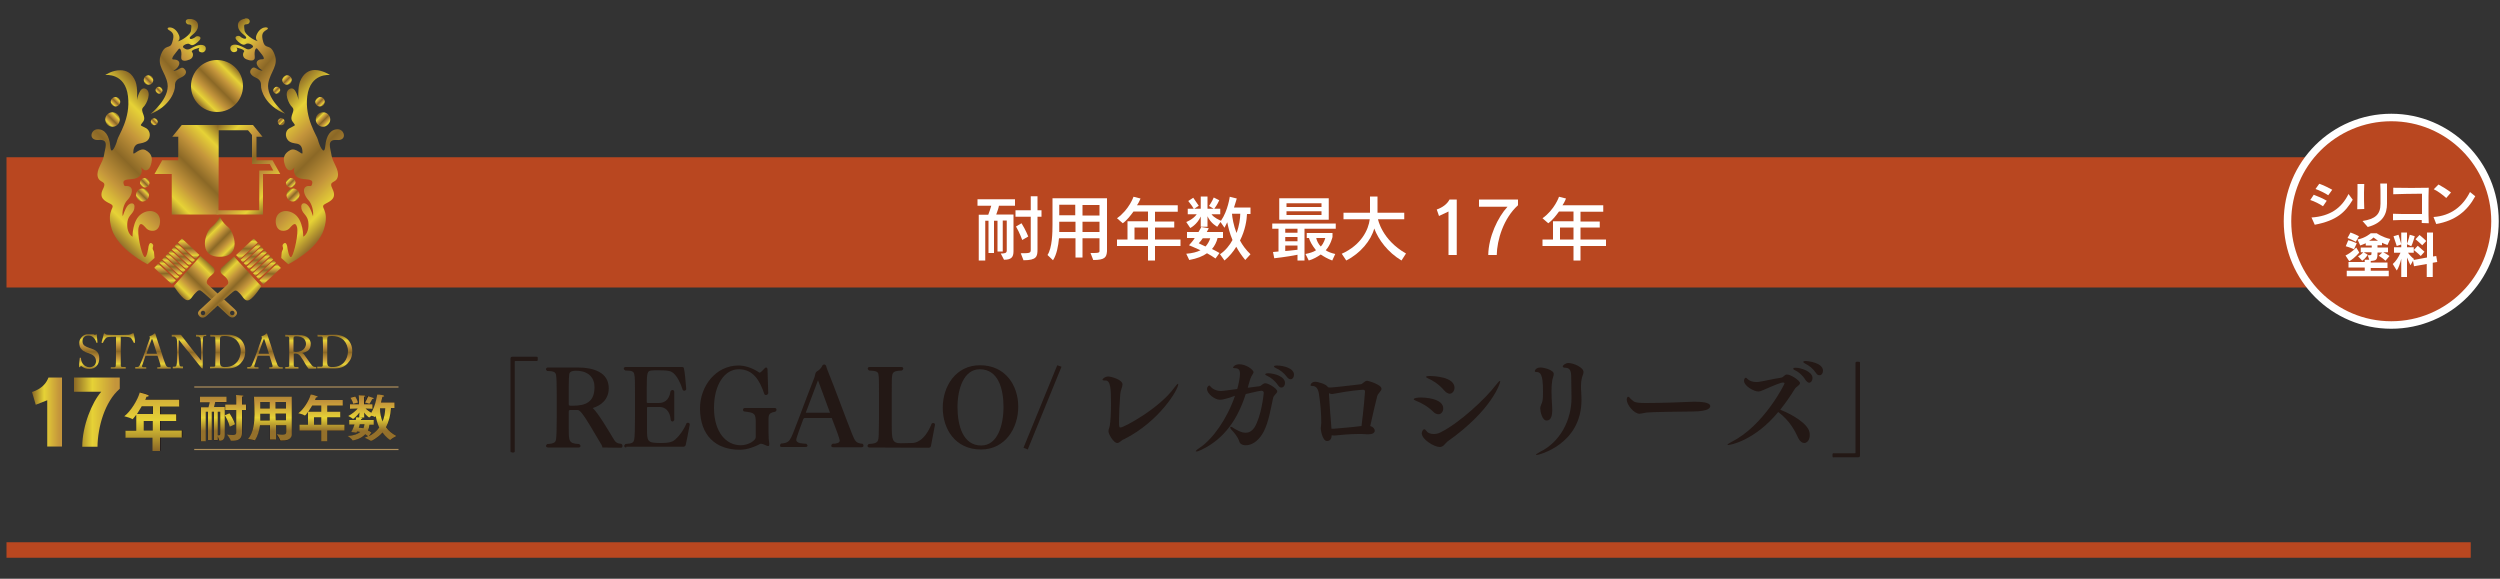 <?xml version="1.0" encoding="utf-8"?>
<!-- Generator: Adobe Illustrator 24.1.0, SVG Export Plug-In . SVG Version: 6.00 Build 0)  -->
<svg version="1.1" id="レイヤー_1" xmlns="http://www.w3.org/2000/svg" xmlns:xlink="http://www.w3.org/1999/xlink" x="0px"
	 y="0px" viewBox="0 0 1000 231.5" style="enable-background:new 0 0 1000 231.5;" xml:space="preserve">
<rect x="0" y="0" width="1000" height="231.5" fill="#333333" stroke="none"/>
<style type="text/css">
	.st0{fill:#231815;}
	.st1{fill:#B94720;}
	.st2{fill:#FFFFFF;}
	.st3{clip-path:url(#SVGID_2_);fill:url(#SVGID_3_);}
	.st4{clip-path:url(#SVGID_5_);fill:url(#SVGID_6_);}
	.st5{clip-path:url(#SVGID_8_);fill:url(#SVGID_9_);}
	.st6{clip-path:url(#SVGID_11_);fill:url(#SVGID_12_);}
	.st7{clip-path:url(#SVGID_14_);fill:url(#SVGID_15_);}
	.st8{clip-path:url(#SVGID_17_);fill:url(#SVGID_18_);}
	.st9{clip-path:url(#SVGID_20_);fill:url(#SVGID_21_);}
	.st10{clip-path:url(#SVGID_23_);fill:url(#SVGID_24_);}
	.st11{clip-path:url(#SVGID_26_);fill:url(#SVGID_27_);}
	.st12{clip-path:url(#SVGID_29_);fill:url(#SVGID_30_);}
	.st13{clip-path:url(#SVGID_32_);fill:url(#SVGID_33_);}
	.st14{clip-path:url(#SVGID_35_);fill:url(#SVGID_36_);}
	.st15{clip-path:url(#SVGID_38_);fill:url(#SVGID_39_);}
	.st16{clip-path:url(#SVGID_41_);fill:url(#SVGID_42_);}
	.st17{clip-path:url(#SVGID_44_);fill:url(#SVGID_45_);}
	.st18{clip-path:url(#SVGID_47_);fill:url(#SVGID_48_);}
	.st19{clip-path:url(#SVGID_50_);fill:url(#SVGID_51_);}
	.st20{clip-path:url(#SVGID_53_);fill:url(#SVGID_54_);}
	.st21{clip-path:url(#SVGID_56_);fill:url(#SVGID_57_);}
	.st22{clip-path:url(#SVGID_59_);fill:url(#SVGID_60_);}
	.st23{clip-path:url(#SVGID_62_);fill:url(#SVGID_63_);}
	.st24{clip-path:url(#SVGID_65_);fill:url(#SVGID_66_);}
	.st25{clip-path:url(#SVGID_68_);fill:url(#SVGID_69_);}
	.st26{clip-path:url(#SVGID_71_);fill:url(#SVGID_72_);}
	.st27{clip-path:url(#SVGID_74_);fill:url(#SVGID_75_);}
	.st28{clip-path:url(#SVGID_77_);fill:url(#SVGID_78_);}
	.st29{clip-path:url(#SVGID_80_);fill:url(#SVGID_81_);}
	.st30{clip-path:url(#SVGID_83_);fill:url(#SVGID_84_);}
	.st31{clip-path:url(#SVGID_86_);fill:url(#SVGID_87_);}
	.st32{clip-path:url(#SVGID_89_);fill:url(#SVGID_90_);}
	.st33{clip-path:url(#SVGID_92_);fill:url(#SVGID_93_);}
	.st34{clip-path:url(#SVGID_95_);fill:url(#SVGID_96_);}
	.st35{clip-path:url(#SVGID_98_);fill:url(#SVGID_99_);}
	.st36{clip-path:url(#SVGID_101_);fill:url(#SVGID_102_);}
	.st37{clip-path:url(#SVGID_104_);fill:url(#SVGID_105_);}
	.st38{clip-path:url(#SVGID_107_);fill:url(#SVGID_108_);}
	.st39{clip-path:url(#SVGID_110_);fill:url(#SVGID_111_);}
	.st40{clip-path:url(#SVGID_113_);fill:url(#SVGID_114_);}
	.st41{clip-path:url(#SVGID_116_);fill:url(#SVGID_117_);}
	.st42{clip-path:url(#SVGID_119_);fill:url(#SVGID_120_);}
	.st43{clip-path:url(#SVGID_122_);fill:url(#SVGID_123_);}
	.st44{clip-path:url(#SVGID_125_);fill:url(#SVGID_126_);}
	.st45{clip-path:url(#SVGID_128_);fill:url(#SVGID_129_);}
	.st46{clip-path:url(#SVGID_131_);fill:url(#SVGID_132_);}
	.st47{clip-path:url(#SVGID_134_);fill:url(#SVGID_135_);}
	.st48{clip-path:url(#SVGID_137_);fill:url(#SVGID_138_);}
	.st49{clip-path:url(#SVGID_140_);fill:url(#SVGID_141_);}
	.st50{clip-path:url(#SVGID_143_);fill:url(#SVGID_144_);}
	.st51{clip-path:url(#SVGID_146_);fill:url(#SVGID_147_);}
	.st52{clip-path:url(#SVGID_149_);fill:url(#SVGID_150_);}
	.st53{clip-path:url(#SVGID_152_);fill:url(#SVGID_153_);}
	.st54{clip-path:url(#SVGID_155_);fill:url(#SVGID_156_);}
	.st55{fill:none;stroke:#AF8F5B;stroke-width:0.472;stroke-miterlimit:10;}
	.st56{clip-path:url(#SVGID_158_);fill:url(#SVGID_159_);}
	.st57{fill:#B94720;stroke:#FFFFFF;stroke-width:3;stroke-linecap:round;stroke-linejoin:round;stroke-miterlimit:10;}
	.st58{fill:url(#SVGID_160_);}
	.st59{fill:url(#SVGID_161_);}
</style>
<g>
	<g>
		<path class="st0" d="M204.7,180.9c-0.3,0-0.5-0.1-0.5-0.4v-37.1c0-0.5,0.3-0.7,0.7-0.7h9.8c0.3,0,0.4,0.2,0.4,0.4v0.8
			c0,0.3-0.1,0.5-0.4,0.5h-8.5c-0.3,0-0.3,0-0.3,0.3v35.8c0,0.3-0.2,0.5-0.5,0.5h-0.7V180.9z"/>
		<path class="st0" d="M241,179c0-0.2-0.3-0.8-0.3-0.9c-3.3-5.5-6-10.4-8.1-13c-0.8-0.9-1.2-1.1-1.6-1.1h-2.9
			c-0.5,0-0.6,0.3-0.6,0.6v6.6c0,5.3,0,6.2,4.1,6.4c0.4,0.2,0.6,0.6,0.6,0.8c0,0.3-0.3,0.6-0.7,0.6h-12.3c-0.5,0-0.8-0.3-0.8-0.6
			s0.2-0.6,0.5-0.8c2.9-0.1,3.3-0.8,3.5-1.8c0.2-0.9,0.3-4.7,0.3-9.1V158c0-4.3-0.1-7.2-0.3-8.1s-0.7-1.5-3.5-1.5
			c-0.3-0.2-0.5-0.4-0.5-0.7c0-0.4,0.3-0.7,0.7-0.7H231c6.4,0,12.5,1.9,12.5,8.3c0,4.4-3,6.9-6.4,7.9c2.5,2.4,6.9,10.1,8.1,12
			c0.8,1.3,1.2,2.2,3.2,2.3c0.4,0.1,0.6,0.5,0.6,0.9c0,0.3-0.2,0.7-0.6,0.7L241,179L241,179z M227.5,161.6c0,0.6,0.1,0.7,1.4,0.7
			c5.5,0,8.9-1.5,8.9-7.5c0-3.6-2.3-6.5-7.4-6.5c-2,0-2.6,0.6-2.7,1.4c-0.1,0.9-0.2,1.8-0.2,4.9V161.6z"/>
		<path class="st0" d="M250.5,179c-0.6,0-0.8-0.3-0.8-0.6s0.2-0.6,0.5-0.8c2.9-0.2,3.2-0.6,3.5-1.9c0.2-1,0.3-4.6,0.3-9.2v-8.7
			c0-4.6,0-7.1-0.3-8.1c-0.2-1.1-0.9-1.5-3.6-1.5c-0.3-0.2-0.6-0.5-0.6-0.8s0.3-0.6,0.7-0.6h22.2c0.8,0,1.1,0,1.2,0.7
			c0.3,1.3,0.7,5.2,0.9,8.2c-0.1,0.4-0.5,0.6-0.8,0.6c-0.2,0-0.4-0.1-0.6-0.3c-0.9-2.9-2.3-5.6-3.8-6.8c-0.8-0.6-1.3-1.1-6.1-1.1
			c-0.9,0-1.7,0-2.6,0.1c-1.7,0.1-1.9,0.9-1.9,6.9v5.8c0,0.2,0.3,0.3,0.4,0.3h4.3c2,0,4.2-0.8,4.8-4.6c0.1-0.3,0.4-0.6,0.8-0.6
			c0.3,0,0.6,0.2,0.7,0.6V168c-0.2,0.4-0.5,0.6-0.7,0.6c-0.3,0-0.6-0.2-0.7-0.6c-0.3-3.9-2.5-5.2-4.4-5.2h-4.7
			c-0.3,0-0.4,0.1-0.4,0.3v8.1c0,5.5,0,6,5.7,6c3.5,0,4.7-0.6,5.6-1.4c1.7-1.5,3.4-3.8,4.5-6.5c0.1-0.1,0.3-0.2,0.6-0.2
			c0.3,0,0.7,0.2,0.7,0.7c-0.5,2.9-1.3,6.7-1.6,8.1c-0.1,0.6-0.5,0.8-1.2,0.8h-22.6V179z"/>
		<path class="st0" d="M302.3,169.1c0-3.8-0.5-4-4.5-4.5c-0.4,0-0.6-0.4-0.6-0.7c0-0.4,0.3-0.7,0.7-0.7h12c0.5,0,0.7,0.3,0.7,0.7
			c0,0.3-0.2,0.7-0.6,0.8c-1.7,0.3-2.3,0.8-2.5,1.7c-0.1,0.4-0.1,1.1-0.1,2v4.2c0,1.7,0.1,3.9,0.3,4.6c0,0.2,0,0.4,0,0.6
			c0,0.4-0.1,0.6-0.4,0.6c-0.1,0-0.3,0-0.6-0.1c-0.3-0.1-0.8-0.4-1.4-0.6c-0.3-0.1-0.6-0.2-0.9-0.2c-0.1,0-0.3,0-0.4,0.1
			c-1.9,1-4.9,2.3-8.1,2.3c-9.5,0-15.9-5.6-15.9-16.6c0-8.7,6.2-17.1,15.4-17.1c2.5,0,5.2,0.9,7.5,2.3c0.4,0.3,0.7,0.4,1,0.6
			c0.5-0.2,1.4-1.2,1.7-1.5c0.3-0.3,0.5-0.6,0.8-0.6s0.5,0.2,0.6,0.6l0.3,9.7c-0.1,0.4-0.5,0.7-0.9,0.7c-0.3,0-0.6-0.1-0.7-0.5
			c-1.8-5.3-4.4-9.8-10.2-9.8c-5.8,0-9.9,6.4-9.9,15.4c0,9.9,4.9,15,10.7,15c3.2,0,6-2,6-3.2V169.1z"/>
		<path class="st0" d="M333.3,178.9c-0.6,0-0.8-0.3-0.8-0.6s0.2-0.6,0.5-0.8c1.6,0,2.9-0.3,2.9-1.3c0-0.6-1.6-4.9-3.2-9h-10.6
			c-0.3,0-0.6,0-0.8,0.5c-0.9,2.4-2.8,7.5-2.8,8.2c0,1.6,2.9,1.5,4,1.6c0.3,0.3,0.5,0.5,0.5,0.7c0,0.4-0.3,0.6-0.8,0.6h-9.5
			c-0.6,0-0.7-0.3-0.7-0.5c0-0.4,0.3-0.9,0.5-0.9c2.5-0.1,3.2-1,3.9-2.3c0.6-1.1,1.7-4.1,3.4-8.5c1.7-4.5,3.8-10.2,6-15.7
			c0.3-0.9,0.2-2,1.2-2.5c0.6-0.3,1.5-1.2,1.8-1.9c0.2-0.4,0.4-0.7,0.9-0.7c0.9,0,0.9,1.4,1.2,2c2.9,7.1,7.3,19.2,9.9,25.7
			c1.2,3,1.6,3.8,4.2,4c0.3,0.2,0.4,0.5,0.4,0.8s-0.3,0.6-0.7,0.6L333.3,178.9L333.3,178.9z M327.2,152.1l-4.9,13h9.7L327.2,152.1z"
			/>
		<path class="st0" d="M347.8,179c-0.5,0-0.8-0.3-0.8-0.6s0.2-0.6,0.5-0.8c3.8-0.2,3.9-0.9,4-4.1c0-1.5,0.1-3.7,0.1-6.3v-9.7
			c0-4,0-6.4-0.2-7.6c-0.1-1.1-0.7-1.6-3.8-1.7c-0.3-0.2-0.5-0.5-0.5-0.8s0.2-0.6,0.7-0.6h12.8c0.5,0,0.7,0.3,0.7,0.6
			s-0.2,0.6-0.5,0.8c-3,0.1-3.7,0.6-3.9,1.9c-0.2,1-0.2,2.3-0.2,7.4V170c0,5.7,0.1,7.3,3.6,7.3c0.4,0,4.1-0.1,4.6-0.1
			c1.1,0,4.9-0.5,7.8-7.8c0.1-0.1,0.3-0.2,0.6-0.2c0.3,0,0.7,0.2,0.7,0.7c-0.5,2.8-1.3,6.8-1.6,8.4c-0.1,0.7-0.5,0.8-1.2,0.8
			L347.8,179L347.8,179z"/>
		<path class="st0" d="M377.1,163.1c0-8.6,5.2-17,14.9-17c10.2,0,15.3,8.1,15.3,16.6s-5.2,17.1-14.9,17.1
			C382.1,179.8,377.1,171.6,377.1,163.1z M401.4,162.8c0-7.3-2.1-15.1-9.5-15.1c-6.4,0-8.9,7.9-8.9,15.1c0,7.3,2.1,15.4,9.5,15.4
			C399,178.2,401.4,170.1,401.4,162.8z"/>
		<path class="st0" d="M409.4,179.1l13.5-33l1.7,0.6l-13.5,33.1L409.4,179.1z"/>
		<path class="st0" d="M448.3,176.5c-0.5,0.4-0.9,0.7-1.4,0.7c-1.5,0-3.5-3.6-3.5-4.6c0-1.1,0.3-1.2,0.5-2.3
			c0.3-1.7,0.5-5.1,0.5-8.9c0-5.9-0.2-9.2-2.2-9.2h-0.1c-0.1,0-0.2,0-0.3,0c-0.5,0-0.8-0.1-0.8-0.3c0-0.4,1-1.3,2.3-1.3
			c1.1,0,5.7,1.2,5.7,3.2c0,1-0.8,2.3-0.9,3.9c-0.3,4.1-0.5,8.1-0.5,10.8c0,2.3,0.1,2.5,0.6,2.5c1.4,0,15.6-7.7,21.5-15.9
			c0.8-1.1,1.3-1.6,1.5-1.6c0.1,0,0.1,0,0.1,0.2c0,2.1-7.5,14.8-21.5,21.9C449.2,175.8,448.7,176.1,448.3,176.5z"/>
		<path class="st0" d="M489.9,159.6c-0.7,0.2-1.3,0.3-1.9,0.3c-2.2,0-5.2-2.5-5.2-4.3c0-0.9,0.7-1.4,0.9-1.4c0.2,0,0.3,0.2,0.5,0.4
			c0.9,1.1,2.5,1.8,4.3,1.8c0.3,0,3.6-0.4,6.4-0.8c0.4-1.4,1.1-4.4,1.1-6.1c0-1.2-0.4-2.2-1.8-2.2c-0.6,0-1-0.1-1-0.3
			s0.7-1.3,2.6-1.3c2.5,0,5.6,2.1,5.6,3.2c0,0.3-0.2,0.6-0.4,0.9c-0.7,1.1-0.9,1.6-1.9,5.3c1.6-0.2,3.2-0.4,4.6-0.6
			c0.9-0.1,1.4-1.2,2.4-1.2c1.4,0,4.8,2.2,4.8,3.2c0,0.9-1.5,1.5-1.7,2.9c-0.9,4-1.7,9.3-3.7,13.2c-1.4,2.7-3.9,5.5-7.2,5.5
			c-1.8,0-2.4-0.9-2.6-1.5c-0.5-1.8-2-3.5-3.2-4.8c-0.3-0.3-0.4-0.6-0.4-0.8s0.1-0.3,0.3-0.3c0.1,0,0.3,0.1,0.5,0.2
			c1.7,1.1,3.6,2.2,5.4,2.2c1.2,0,2.4-0.6,3.4-2c2.9-4.5,3.8-13.8,3.8-13.9c0-0.6-0.3-0.9-1-0.9c-0.4,0-1.4,0.2-6.2,1.3
			c-3.1,9.7-8.3,17.8-17.7,22.3c-1,0.5-1.7,0.7-2.1,0.7c-0.1,0-0.2,0-0.2-0.1c0-0.2,0.5-0.7,1.6-1.4c5.1-3.4,10.9-11.4,14.1-20.8
			C492.5,158.9,491.2,159.3,489.9,159.6z M511.2,154.1c-1.3-1.9-3-3.2-4.4-3.8c-0.5-0.2-0.7-0.4-0.7-0.6c0-0.2,0.4-0.4,1.1-0.4
			c2.6,0,6.8,1.3,6.8,3.9c0,1-0.6,1.8-1.4,1.8C512.2,155.1,511.7,154.8,511.2,154.1z M514.8,150.8c-1.4-1.8-2.9-2.9-4.5-3.6
			c-0.5-0.2-0.7-0.4-0.7-0.6c0-0.3,0.5-0.4,1-0.4c2.9,0,7,1.1,7,3.7c0,1-0.6,1.8-1.4,1.8C515.8,151.7,515.2,151.4,514.8,150.8z"/>
		<path class="st0" d="M549.9,172.3c0,0.7-0.7,1.4-2.4,1.4c-0.3,0-0.6,0-1,0c-1-0.1-2-0.1-3.2-0.1c-3.5,0-7.4,0.4-9.4,0.6
			c-0.1,0-0.2,0-0.3,0c-0.3,0-0.6,0-0.9-0.1c-0.1,1.2-0.5,2.3-1.9,2.3c-1.9,0-2.5-4.6-2.5-4.9c0-0.1,0-0.1,0-0.2
			c0-0.6,0.2-1.3,0.2-2c0-0.2,0-0.4,0-0.6c0-3.2-0.3-7-0.9-11c-0.3-2-1-3.3-2.6-3.3c-0.6,0-0.8-0.1-0.8-0.3s0.3-1.4,2-1.4
			c0.6,0,4.3,0.8,5,2.2c0.3,0.1,0.7,0.1,1,0.1c1.2,0,8.7-0.9,12.1-1.3c0.8-0.1,1.5-1.4,2.6-1.4c0.3,0,5.7,1.5,5.7,3.2
			c0,0.9-1.3,1.7-1.7,2.9c-0.5,1.8-1.9,7.9-2.8,12C549.2,170.7,549.9,171.5,549.9,172.3z M531.6,157.8c0.2,3.8,0.7,10.2,1,13.7
			c0.4,0,0.6,0,0.8,0c2.2-0.2,7.5-0.6,11.2-1.1c0.8-6.1,1.4-13.2,1.4-13.7c0-0.6-0.3-0.8-0.8-0.8c-0.4,0-5.7,0.4-12.2,1.7
			c-0.1,0-0.2,0-0.3,0c-0.3,0-0.7-0.1-1.1-0.3L531.6,157.8L531.6,157.8z"/>
		<path class="st0" d="M573.3,164.7c-2.2-2.2-5.1-3.7-6.7-4.3c-0.7-0.3-1.1-0.5-1.1-0.7c0-0.5,1.5-0.7,3-0.7c0.9,0,8.8,0.2,8.8,4.4
			c0,1.2-0.8,2.3-1.9,2.3C574.7,165.7,574,165.4,573.3,164.7z M575.9,178.8c-2.2,0-7.2-3-7.2-5.5c0-0.6,0.5-1.6,1-1.6
			c0.3,0,0.6,0.3,0.9,0.7c0.5,0.8,1.6,1.2,2.9,1.2c0.9,0,1.8-0.2,2.6-0.6c7.8-3.8,18.4-13.9,22.1-18.8c0.9-1.2,1.5-1.8,1.7-1.8
			c0.1,0,0.2,0.1,0.2,0.2c0,0.5-3.1,11.3-21.1,24C577.9,177.5,577.4,178.8,575.9,178.8z M577.8,156.3c-2.5-2.9-4.9-4.2-6.5-4.9
			c-0.6-0.3-0.9-0.5-0.9-0.6c0-0.3,0.6-0.4,1.5-0.4c1.5,0,9.9,0.3,9.9,4.7c0,1.3-0.9,2.4-2,2.4C579.2,157.4,578.5,157.1,577.8,156.3
			z"/>
		<path class="st0" d="M616.1,163.4c0-1.2,0.7-1.9,0.9-3.1c0.2-1.1,0.2-2.5,0.2-3.9c0-6.9-1.1-7.6-2.7-7.6c-0.5,0-0.6-0.2-0.6-0.4
			c0,0,0.3-1.4,2.3-1.4c1.2,0,5.3,0.9,5.3,2.6c0,0.7-0.4,1.5-0.6,2.5c-0.2,1.4-0.3,2.8-0.3,4.2c0,1.9,0.1,3.8,0.2,5.4
			c0,0.6,0.1,1.3,0.1,2.2c0,2.4-0.5,4.3-2.2,4.3C616.8,168.3,616.1,164.4,616.1,163.4z M628.6,159.2v-0.1c0-2.2-0.1-5-0.1-7.1
			c0-2.7,0-4.8-2.2-4.9c-0.8,0-1.2-0.2-1.2-0.5c0-0.5,1.1-1.4,2.3-1.4c1.9,0,6,1.7,6,3.6c0,0.5-0.2,1.1-0.5,1.9
			c-0.3,1-0.5,2.2-0.5,3.8c0,0.8,0,1.6,0.1,2.5c0,0.9,0.1,1.9,0.1,2.9c0,18-17.3,22.1-17.9,22.1c-0.2,0-0.3,0-0.3-0.1
			c0-0.2,0.6-0.6,1.7-1.2C624,176.8,628.6,168.1,628.6,159.2z"/>
		<path class="st0" d="M657.6,165.2c-0.7,0.1-1.3,0.3-1.8,0.3c-2.2,0-5.1-3.6-5.1-5.6c0-0.4,0.1-1.2,0.6-1.2c0.1,0,0.3,0.1,0.5,0.3
			c0.4,0.6,1.1,1,1.6,1.5c0.9,0.6,2.3,0.7,5.2,0.7c5,0,15.1-0.3,18.4-0.5c0.3,0,0.8,0,1.3,0c3.9,0,5.8,0.7,5.8,1.7
			c0,0.6-0.3,2.2-7.3,2.2C660,164.8,658.9,164.9,657.6,165.2z"/>
		<path class="st0" d="M691.3,178c-0.2,0-0.3,0-0.3-0.1c0-0.2,0.6-0.6,1.7-1.2c12.8-6.4,21.1-23,21.1-23.3s-0.3-0.4-0.5-0.4
			c-1,0-3.9,1.2-7.7,2.9c-0.9,0.4-1.6,0.7-2.3,0.7c-1.7,0-5.7-2.2-5.7-4.3c0-0.5,0.3-1.2,0.7-1.2c0.2,0,0.4,0.1,0.6,0.4
			c0.9,0.9,2.2,1.3,3.5,1.3c0.5,0,0.9,0,1.4-0.1c2-0.3,5.2-1.1,8.5-1.6c1.3-0.2,1.4-1.3,2.5-1.3c1.6,0,5.2,2.5,5.2,3.4
			s-1.6,1.5-2.1,2.4c-1.7,2.8-3.7,5.6-5.8,8.3c4.7,1.8,11,5.5,11.7,9c0.1,0.4,0.1,0.9,0.1,1.2c0,1.9-1.1,3.1-2.2,3.1
			c-0.8,0-1.7-0.6-2.3-1.8c-1.5-3.2-3.4-7-8.1-10.6C701.8,176.3,692.1,178,691.3,178z M722.2,152c-1.2-2-2.9-3.3-4.2-3.9
			c-0.5-0.2-0.7-0.4-0.7-0.6c0-0.3,0.3-0.4,1-0.4c2.1,0,6.7,1.5,6.7,4.1c0,1-0.6,1.9-1.4,1.9C723.2,153,722.7,152.7,722.2,152z
			 M726.4,149.2c-1.3-1.9-2.8-3-4.4-3.8c-0.5-0.3-0.7-0.5-0.7-0.6c0-0.2,0.3-0.4,0.9-0.4c1.1,0,7,0.7,7,3.9c0,1-0.6,1.8-1.4,1.8
			C727.3,150.1,726.8,149.9,726.4,149.2z"/>
		<path class="st0" d="M733.4,183c-0.3,0-0.4-0.2-0.4-0.4v-0.8c0-0.3,0.1-0.5,0.4-0.5h8.5c0.3,0,0.3,0,0.3-0.3v-35.8
			c0-0.3,0.2-0.5,0.5-0.5h0.8c0.3,0,0.5,0.1,0.5,0.4v37.1c0,0.5-0.3,0.7-0.7,0.7h-9.9V183z"/>
	</g>
</g>
<rect x="2.6" y="62.9" class="st1" width="985.7" height="52.1"/>
<rect x="2.6" y="216.9" class="st1" width="985.7" height="6.2"/>
<g>
	<g>
		<path class="st2" d="M399.6,82.2c-0.2,1.1-0.7,2.5-1.1,3.6h6.9v14.7c0,2.4-0.9,3.4-3.8,3.4l-1.3-2.5c1.5,0,2.4-0.1,2.4-1.2v-12
			h-1.6v12.4H399V88.3h-1.4v12.9h-2.2V88.3h-1.3v15.9h-2.6V85.9h3.8c0.4-1,0.9-2.5,1.2-3.6H391v-2.6h15v2.6h-6.4V82.2z M415,86.7v13
			c0,2.9-0.3,4.4-5.6,4.4l-1.1-2.8c3.8,0,4-0.1,4-1.5V86.7h-6.1v-2.6h6.1v-5.6h2.7v5.6h1.6v2.6H415z M408.9,96c0,0-1-2.8-2.5-5.4
			l2.2-1.3c1.7,2.7,2.7,5.3,2.7,5.3L408.9,96z"/>
		<path class="st2" d="M437.3,104l-1.1-2.8c0.5,0,1,0,1.4,0c2.1,0,2.2-0.3,2.2-0.8v-5.1H433v7.7h-2.8v-7.7h-6.6
			c-0.3,3.1-0.9,6.5-2.4,8.8L419,102c1.9-2.9,2-9,2-12.3c0-0.2,0-0.3,0-0.5v-9.9h21.8v21.2C442.6,102.9,442,104,437.3,104z
			 M430.1,88.7h-6.4c0,0,0,2.8,0,4.1h6.5v-4.1H430.1z M430.1,81.9h-6.4v4.2h6.4V81.9z M439.8,82H433v4.2h6.8V82z M439.8,88.7H433
			v4.1h6.8V88.7z"/>
		<path class="st2" d="M462,98.4v5.8h-2.8v-5.8h-12.4v-2.6h4.2v-7.3h8.2v-3.9h-5.8c-1.1,1.5-2.5,3.4-4.3,4.7l-2.3-2
			c4.9-3.5,6.6-8.6,6.6-8.6l2.8,0.7c0,0-0.5,1.4-1.4,2.7h16.3v2.6H462v3.9h7.7V91H462v4.8h10.2v2.6H462z M459.2,91h-5.4v4.8h5.4V91z
			"/>
		<path class="st2" d="M498.1,104c-1.4-1.7-2.7-3.6-3.6-5.3c-1.1,1.9-2.8,3.9-4.7,5.5l-1.8-2.5c2.1-1.4,3.9-3.6,5-5.7
			c-1.2-2.8-1.7-5.2-2.1-7.1c-0.3,0.6-0.8,1.6-1.1,2.2l-1.6-2.3l-1.3,1.9c0,0-2.6-1.3-3.9-4.2v4.2h-2.7v-4.1
			c-1.5,3.3-4.2,4.6-4.2,4.6l-1.6-2.4c0,0,2.7-1,4.2-3.1h-3.6v-2.2h2.4c-0.2-0.4-1.2-1.9-2.2-3.1l2-1.3c0.9,1.3,2.2,3.2,2.2,3.2
			l-1.8,1.2h2.6v-4.9h2.7v4.9h2.5l-1.9-1.1c0,0,1.2-1.7,1.9-3.4l2.2,1.1c-0.8,1.8-1.7,3-2,3.4h2.4v2.2h-3.5c1,1.4,3.1,2.3,3.8,2.6
			c2.8-4.1,3.5-9.6,3.5-9.6l2.8,0.7c0,0-0.4,1.5-1.1,3.6h6.6v2.6h-1.4c-0.1,2.4-0.7,6.5-2.8,10.6c1,1.9,2.4,3.8,4.2,5.5L498.1,104z
			 M487,95.3c-0.3,1.4-1.2,3.2-2.2,4.3c0.9,0.4,2.1,1.1,3,1.6l-1.6,2.2c-1-0.7-2.4-1.6-3.4-2.1c-1.7,1.2-3.9,2.1-7.1,2.7l-1.2-2.5
			c2.5-0.2,4.3-0.7,5.7-1.4c-2.6-1.2-4.6-2-4.6-2c0.8-0.9,1.7-1.9,2.3-2.9h-3.1v-2.4h4.6c0.7-1.1,1.1-2,1.1-2l3,0.5
			c0,0-0.3,0.7-0.8,1.5h6.5v2.4H487V95.3z M481.1,95.3c-0.3,0.5-1.1,1.5-1.6,2c0,0,1.1,0.6,2.7,1.3c0.8-0.8,1.6-2.3,1.9-3.3H481.1z
			 M492.8,85.5c0.1,1.5,0.6,4.6,1.8,7.7c1.1-2.8,1.5-5.9,1.5-7.7H492.8z"/>
		<path class="st2" d="M521.8,91.5v12.7H519v-2.3c-4.5,0.9-9.3,1.4-9.3,1.4l-0.5-2.5c0,0,1.5-0.1,2.2-0.2v-9.1h-2.5v-2.1h25.4v2.1
			H521.8z M511.7,87.9v-8.6h19.8v8.6H511.7z M519,91.5h-4.9v1.6h4.9V91.5z M519,94.8h-4.9v1.7h4.9V94.8z M519,98.2h-4.9v2.2
			c0,0,2.9-0.2,4.9-0.5V98.2z M528.6,81.3h-14v1.5h14V81.3z M528.6,84.5h-14V86h14V84.5z M532.9,104.2c-1.9-0.7-3.4-1.6-4.6-2.4
			c-1.3,0.9-3,1.9-4.8,2.4l-1.3-2.6c1.8-0.4,3.2-0.8,4.2-1.5c-1.5-1.8-2.6-3.9-2.8-4.9h-0.9v-2H533v1.6c0,0-0.7,3.1-2.7,5.3
			c0.8,0.6,2.1,1.1,3.8,1.5L532.9,104.2z M526.5,95.2c0.1,0.8,0.8,2.4,1.8,3.4c1.3-1.3,1.8-3.4,1.8-3.4H526.5z"/>
		<path class="st2" d="M560.6,104.2c-5.5-3.3-9.2-8.3-10.9-12.8c-1.3,4.8-5.5,9.9-11.2,12.8l-1.8-2.7c7.8-3.5,10.7-9.6,11.2-13.8
			h-10.5v-2.6H548v-6.5h3v6.5h10.7v2.6h-10.5c0,0,1.5,8.2,11.2,13.7L560.6,104.2z"/>
		<path class="st2" d="M579.4,102V84.6l-3.8,1.8l-0.9-2.6c2.3-0.8,4.2-2.2,5.1-4h2.9V102H579.4z"/>
		<path class="st2" d="M598.7,102h-3.4c0.1-7.2,3.8-15.1,7.7-19.3h-11.4v-2.9h15.6v2.3C601.4,87.3,598.8,96,598.7,102z"/>
		<path class="st2" d="M632.2,98.4v5.8h-2.8v-5.8H617v-2.6h4.2v-7.3h8.2v-3.9h-5.8c-1.1,1.5-2.5,3.4-4.3,4.7l-2.3-2
			c4.9-3.5,6.6-8.6,6.6-8.6l2.8,0.7c0,0-0.5,1.4-1.4,2.7h16.3v2.6h-9.1v3.9h7.7V91h-7.7v4.8h10.2v2.6H632.2z M629.4,91H624v4.8h5.4
			V91z"/>
	</g>
</g>
<g>
	<g>
		<g>
			<defs>
				<path id="SVGID_1_" d="M42.1,30c0,0,8-1,9.1,8.5c1.1,8.9-3.9,15.7-4.3,17.5c-0.4,1.8-2.5,6.8-2.8,2.5c-0.4-4.3-2.1-6.8-5-6.8
					s-3.9,4.6,0.4,4.3c4.3-0.4,2.5,3.2,2.1,6.1c-0.4,2.9-3.2,5.7-2.5,8.6c0.7,2.8,3.9,1.3,2.1,4.9c-1.8,3.6,0.7,4.8,2.9,5.9
					c2.9,1.5-1.9,1.9,0.6,10.1S59,105.7,59,105.7l2.8-2.5l-0.1-1.2c-0.1-1.2,0-1.1-0.5-2.1c-0.5-1.1,0.7-1.6-0.4-2.5
					c-1.1-0.9-1.4,1.3-1.4,1.3s-0.7,5.3-1.8,3.9s-2.9-9.3-2.1-11.8c0.7-2.5,2.1-0.4,3.2,0.7c1.1,1.1,4.9,1.8,5.3-2.5
					s-3.9-5.9-7.5-3.4S53,94.7,53,94.7c-1.8-1.1-2.4-3.7-2-6.1c0.4-2.9,2.8-3.1,2.8-6c0-1.5-1.5-1.7-2.7-0.4c-1.1,1.3-2,4.3-2,4.3
					c-0.4-1.8,0.4-5,1.8-6.4c1.4-1.4,2.7-4.2,1.2-5.3c-0.6-0.4-1.1-0.4-1.5-0.4c-0.6,0.1-1,0.1-1.2-1.1c-0.4-2.1,3.1-1.2,5.3-2.1
					c2.9-1.2,1.8-4.3,1.8-4.3c1.4,2.1,3.2,1.4,3.9-1.1s0.4-4.3-2.1-5.7c-1.2-0.7-2.5-0.1-3.4,0.5s-1.6,1.2-1.6,0.5
					c0-1.4,0.4-3.2,2.1-3.6c1-0.2,2.7-0.4,3.7-1.4c1.3-1.4,1-3.8-0.6-4.8c-2.7-1.5-2.6-0.7-1.2-2.7c1.4-2-1.5-4.2,0-5.7
					c1.5-1.4,3.4-6,1.1-7.3c-2.6-1.5-3.6,4.4-3.6,4.4s0.4-4.8-0.6-7.4c-1.4-3.5-3.7-4.5-6-4.5C45,28,42.1,30,42.1,30"/>
			</defs>
			<clipPath id="SVGID_2_">
				<use xlink:href="#SVGID_1_"  style="overflow:visible;"/>
			</clipPath>
			
				<linearGradient id="SVGID_3_" gradientUnits="userSpaceOnUse" x1="223.254" y1="-533.241" x2="226.054" y2="-533.241" gradientTransform="matrix(12.877 -12.877 12.877 12.877 4025.453 9824.458)">
				<stop  offset="0" style="stop-color:#94702B"/>
				<stop  offset="0.14" style="stop-color:#E6D236"/>
				<stop  offset="0.303" style="stop-color:#C4953B"/>
				<stop  offset="0.489" style="stop-color:#8B6826"/>
				<stop  offset="0.668" style="stop-color:#C4953B"/>
				<stop  offset="0.837" style="stop-color:#E6D236"/>
				<stop  offset="1" style="stop-color:#8B6826"/>
			</linearGradient>
			<polygon class="st3" points="-3.6,66.8 49.7,13.5 103,66.8 49.7,120.1 			"/>
		</g>
	</g>
	<g>
		<g>
			<defs>
				<path id="SVGID_4_" d="M42.1,47.8c0,1.6,1.3,2.9,2.9,2.9c1.6,0,2.9-1.3,2.9-2.9s-1.3-2.9-2.9-2.9C43.4,44.9,42.1,46.2,42.1,47.8
					"/>
			</defs>
			<clipPath id="SVGID_5_">
				<use xlink:href="#SVGID_4_"  style="overflow:visible;"/>
			</clipPath>
			
				<linearGradient id="SVGID_6_" gradientUnits="userSpaceOnUse" x1="16.733" y1="-851.151" x2="19.533" y2="-851.151" gradientTransform="matrix(1.467 -1.467 1.467 1.467 1267.189 1323.227)">
				<stop  offset="0" style="stop-color:#94702B"/>
				<stop  offset="0.14" style="stop-color:#E6D236"/>
				<stop  offset="0.303" style="stop-color:#C4953B"/>
				<stop  offset="0.489" style="stop-color:#8B6826"/>
				<stop  offset="0.668" style="stop-color:#C4953B"/>
				<stop  offset="0.837" style="stop-color:#E6D236"/>
				<stop  offset="1" style="stop-color:#8B6826"/>
			</linearGradient>
			<polygon class="st4" points="39.2,47.8 45,42 50.8,47.8 45,53.6 			"/>
		</g>
	</g>
	<g>
		<g>
			<defs>
				<path id="SVGID_7_" d="M44.3,40.7c0,1,0.9,1.9,1.9,1.9s1.9-0.9,1.9-1.9c0-1.1-0.9-1.9-1.9-1.9S44.3,39.7,44.3,40.7"/>
			</defs>
			<clipPath id="SVGID_8_">
				<use xlink:href="#SVGID_7_"  style="overflow:visible;"/>
			</clipPath>
			
				<linearGradient id="SVGID_9_" gradientUnits="userSpaceOnUse" x1="-103.269" y1="-1041.57" x2="-100.469" y2="-1041.57" gradientTransform="matrix(0.961 -0.961 0.961 0.961 1145.491 944.141)">
				<stop  offset="0" style="stop-color:#94702B"/>
				<stop  offset="0.14" style="stop-color:#E6D236"/>
				<stop  offset="0.303" style="stop-color:#C4953B"/>
				<stop  offset="0.489" style="stop-color:#8B6826"/>
				<stop  offset="0.668" style="stop-color:#C4953B"/>
				<stop  offset="0.837" style="stop-color:#E6D236"/>
				<stop  offset="1" style="stop-color:#8B6826"/>
			</linearGradient>
			<polygon class="st5" points="42.4,40.7 46.2,36.9 50,40.7 46.2,44.5 			"/>
		</g>
	</g>
	<g>
		<g>
			<defs>
				<path id="SVGID_10_" d="M57.5,32c0,1.1,0.8,1.9,1.9,1.9c1.1,0,1.9-0.8,1.9-1.9c0-1.1-0.9-1.9-1.9-1.9C58.3,30.1,57.5,31,57.5,32
					"/>
			</defs>
			<clipPath id="SVGID_11_">
				<use xlink:href="#SVGID_10_"  style="overflow:visible;"/>
			</clipPath>
			
				<linearGradient id="SVGID_12_" gradientUnits="userSpaceOnUse" x1="-95.799" y1="-1039.823" x2="-92.998" y2="-1039.823" gradientTransform="matrix(0.962 -0.962 0.962 0.962 1150.286 941.317)">
				<stop  offset="0" style="stop-color:#94702B"/>
				<stop  offset="0.14" style="stop-color:#E6D236"/>
				<stop  offset="0.303" style="stop-color:#C4953B"/>
				<stop  offset="0.489" style="stop-color:#8B6826"/>
				<stop  offset="0.668" style="stop-color:#C4953B"/>
				<stop  offset="0.837" style="stop-color:#E6D236"/>
				<stop  offset="1" style="stop-color:#8B6826"/>
			</linearGradient>
			<polygon class="st6" points="55.6,32 59.4,28.2 63.2,32 59.4,35.8 			"/>
		</g>
	</g>
	<g>
		<g>
			<defs>
				<path id="SVGID_13_" d="M60.3,48.7c0,0.8,0.6,1.4,1.4,1.4c0.8,0,1.4-0.6,1.4-1.4c0-0.8-0.6-1.4-1.4-1.4
					C60.9,47.3,60.3,47.9,60.3,48.7"/>
			</defs>
			<clipPath id="SVGID_14_">
				<use xlink:href="#SVGID_13_"  style="overflow:visible;"/>
			</clipPath>
			
				<linearGradient id="SVGID_15_" gradientUnits="userSpaceOnUse" x1="-238.524" y1="-1246.065" x2="-235.724" y2="-1246.065" gradientTransform="matrix(0.69 -0.69 0.69 0.69 1085.536 745.13)">
				<stop  offset="0" style="stop-color:#94702B"/>
				<stop  offset="0.14" style="stop-color:#E6D236"/>
				<stop  offset="0.303" style="stop-color:#C4953B"/>
				<stop  offset="0.489" style="stop-color:#8B6826"/>
				<stop  offset="0.668" style="stop-color:#C4953B"/>
				<stop  offset="0.837" style="stop-color:#E6D236"/>
				<stop  offset="1" style="stop-color:#8B6826"/>
			</linearGradient>
			<polygon class="st7" points="58.9,48.7 61.7,45.9 64.4,48.7 61.7,51.4 			"/>
		</g>
	</g>
	<g>
		<g>
			<defs>
				<path id="SVGID_16_" d="M62.2,36.1c0,0.8,0.6,1.4,1.4,1.4c0.8,0,1.4-0.6,1.4-1.4c0-0.8-0.6-1.4-1.4-1.4
					C62.8,34.7,62.2,35.3,62.2,36.1"/>
			</defs>
			<clipPath id="SVGID_17_">
				<use xlink:href="#SVGID_16_"  style="overflow:visible;"/>
			</clipPath>
			
				<linearGradient id="SVGID_18_" gradientUnits="userSpaceOnUse" x1="-231.185" y1="-1250.029" x2="-228.385" y2="-1250.029" gradientTransform="matrix(0.691 -0.691 0.691 0.691 1086.391 741.299)">
				<stop  offset="0" style="stop-color:#94702B"/>
				<stop  offset="0.14" style="stop-color:#E6D236"/>
				<stop  offset="0.303" style="stop-color:#C4953B"/>
				<stop  offset="0.489" style="stop-color:#8B6826"/>
				<stop  offset="0.668" style="stop-color:#C4953B"/>
				<stop  offset="0.837" style="stop-color:#E6D236"/>
				<stop  offset="1" style="stop-color:#8B6826"/>
			</linearGradient>
			<polygon class="st8" points="60.8,36.1 63.6,33.4 66.3,36.1 63.6,38.8 			"/>
		</g>
	</g>
	<g>
		<g>
			<defs>
				<path id="SVGID_19_" d="M54.4,78c0,1.4,1.2,2.6,2.6,2.6c1.4,0,2.6-1.2,2.6-2.6s-1.2-2.6-2.6-2.6C55.6,75.4,54.4,76.6,54.4,78"/>
			</defs>
			<clipPath id="SVGID_20_">
				<use xlink:href="#SVGID_19_"  style="overflow:visible;"/>
			</clipPath>
			
				<linearGradient id="SVGID_21_" gradientUnits="userSpaceOnUse" x1="-16.869" y1="-885.431" x2="-14.069" y2="-885.431" gradientTransform="matrix(1.304 -1.304 1.304 1.304 1232.133 1212.781)">
				<stop  offset="0" style="stop-color:#94702B"/>
				<stop  offset="0.14" style="stop-color:#E6D236"/>
				<stop  offset="0.303" style="stop-color:#C4953B"/>
				<stop  offset="0.489" style="stop-color:#8B6826"/>
				<stop  offset="0.668" style="stop-color:#C4953B"/>
				<stop  offset="0.837" style="stop-color:#E6D236"/>
				<stop  offset="1" style="stop-color:#8B6826"/>
			</linearGradient>
			<polygon class="st9" points="51.8,78 57,72.8 62.2,78 57,83.2 			"/>
		</g>
	</g>
	<g>
		<g>
			<defs>
				<path id="SVGID_22_" d="M56,73.1c0,1,0.8,1.9,1.9,1.9c1,0,1.9-0.8,1.9-1.9c0-1-0.8-1.9-1.9-1.9C56.9,71.2,56,72.1,56,73.1"/>
			</defs>
			<clipPath id="SVGID_23_">
				<use xlink:href="#SVGID_22_"  style="overflow:visible;"/>
			</clipPath>
			
				<linearGradient id="SVGID_24_" gradientUnits="userSpaceOnUse" x1="-116.539" y1="-1036.278" x2="-113.739" y2="-1036.278" gradientTransform="matrix(0.945 -0.945 0.945 0.945 1145.636 943.257)">
				<stop  offset="0" style="stop-color:#94702B"/>
				<stop  offset="0.14" style="stop-color:#E6D236"/>
				<stop  offset="0.303" style="stop-color:#C4953B"/>
				<stop  offset="0.489" style="stop-color:#8B6826"/>
				<stop  offset="0.668" style="stop-color:#C4953B"/>
				<stop  offset="0.837" style="stop-color:#E6D236"/>
				<stop  offset="1" style="stop-color:#8B6826"/>
			</linearGradient>
			<polygon class="st10" points="54.1,73.1 57.9,69.3 61.6,73.1 57.9,76.8 			"/>
		</g>
	</g>
	<g>
		<g>
			<defs>
				<path id="SVGID_25_" d="M92,125.2c0-0.5,0.4-0.9,0.9-0.9s0.9,0.4,0.9,0.9s-0.4,0.9-0.9,0.9S92,125.7,92,125.2 M69.5,114.4
					c0,0,2.7,4.3,4.6,5.4s2.7-1.2,3.6-2.1s1.6-1.9,2.5-1.5s9.9,8.8,10.8,9.7c0.9,0.9,2.1,1.7,3.2,0.5c1.1-1.1,0.5-1.9-0.3-2.7
					c-0.8-0.8-9.2-8.4-10.7-9.8c-1.5-1.3,0.7-3.3,1.7-4.1c1.1-0.8,1.2-2.1,0.4-2.9c-0.8-0.8-5.1-4.5-5.1-4.5L69.5,114.4z"/>
			</defs>
			<clipPath id="SVGID_26_">
				<use xlink:href="#SVGID_25_"  style="overflow:visible;"/>
			</clipPath>
			
				<linearGradient id="SVGID_27_" gradientUnits="userSpaceOnUse" x1="169.281" y1="-605.992" x2="172.082" y2="-605.992" gradientTransform="matrix(4.359 -4.359 4.359 4.359 1979.582 3501.367)">
				<stop  offset="0" style="stop-color:#94702B"/>
				<stop  offset="0.14" style="stop-color:#E6D236"/>
				<stop  offset="0.303" style="stop-color:#C4953B"/>
				<stop  offset="0.489" style="stop-color:#8B6826"/>
				<stop  offset="0.668" style="stop-color:#C4953B"/>
				<stop  offset="0.837" style="stop-color:#E6D236"/>
				<stop  offset="1" style="stop-color:#8B6826"/>
			</linearGradient>
			<polygon class="st11" points="57,115 82.5,89.5 108,115 82.5,140.6 			"/>
		</g>
	</g>
	<g>
		<g>
			<defs>
				
					<rect id="SVGID_28_" x="64.9" y="104.8" transform="matrix(0.682 -0.731 0.731 0.682 -59.168 83.11)" width="2.3" height="9.7"/>
			</defs>
			<clipPath id="SVGID_29_">
				<use xlink:href="#SVGID_28_"  style="overflow:visible;"/>
			</clipPath>
			
				<linearGradient id="SVGID_30_" gradientUnits="userSpaceOnUse" x1="306.996" y1="-773.595" x2="309.797" y2="-773.595" gradientTransform="matrix(-0.102 -3.024 3.024 -0.102 2436.77 963.029)">
				<stop  offset="0" style="stop-color:#94702B"/>
				<stop  offset="0.14" style="stop-color:#E6D236"/>
				<stop  offset="0.303" style="stop-color:#C4953B"/>
				<stop  offset="0.489" style="stop-color:#8B6826"/>
				<stop  offset="0.668" style="stop-color:#C4953B"/>
				<stop  offset="0.837" style="stop-color:#E6D236"/>
				<stop  offset="1" style="stop-color:#8B6826"/>
			</linearGradient>
			<polygon class="st12" points="61.8,114.1 61.5,105.5 70.4,105.2 70.7,113.8 			"/>
		</g>
	</g>
	<g>
		<g>
			<defs>
				
					<rect id="SVGID_31_" x="74.3" y="94.7" transform="matrix(0.686 -0.728 0.728 0.686 -48.725 86.19)" width="2.3" height="9.6"/>
			</defs>
			<clipPath id="SVGID_32_">
				<use xlink:href="#SVGID_31_"  style="overflow:visible;"/>
			</clipPath>
			
				<linearGradient id="SVGID_33_" gradientUnits="userSpaceOnUse" x1="309.053" y1="-771.462" x2="311.853" y2="-771.462" gradientTransform="matrix(-0.102 -3.025 3.025 -0.102 2440.624 959.612)">
				<stop  offset="0" style="stop-color:#94702B"/>
				<stop  offset="0.14" style="stop-color:#E6D236"/>
				<stop  offset="0.303" style="stop-color:#C4953B"/>
				<stop  offset="0.489" style="stop-color:#8B6826"/>
				<stop  offset="0.668" style="stop-color:#C4953B"/>
				<stop  offset="0.837" style="stop-color:#E6D236"/>
				<stop  offset="1" style="stop-color:#8B6826"/>
			</linearGradient>
			<polygon class="st13" points="71.2,104 70.9,95.4 79.8,95.1 80.1,103.7 			"/>
		</g>
	</g>
	<g>
		<g>
			<defs>
				<polygon id="SVGID_34_" points="63.7,105.1 70.7,111.7 71.7,110.7 64.7,104.1 				"/>
			</defs>
			<clipPath id="SVGID_35_">
				<use xlink:href="#SVGID_34_"  style="overflow:visible;"/>
			</clipPath>
			
				<linearGradient id="SVGID_36_" gradientUnits="userSpaceOnUse" x1="312.054" y1="-796.26" x2="314.854" y2="-796.26" gradientTransform="matrix(-9.450060e-02 -2.794 2.794 -9.450060e-02 2322.311 908.52)">
				<stop  offset="0" style="stop-color:#94702B"/>
				<stop  offset="0.14" style="stop-color:#E6D236"/>
				<stop  offset="0.303" style="stop-color:#C4953B"/>
				<stop  offset="0.489" style="stop-color:#8B6826"/>
				<stop  offset="0.668" style="stop-color:#C4953B"/>
				<stop  offset="0.837" style="stop-color:#E6D236"/>
				<stop  offset="1" style="stop-color:#8B6826"/>
			</linearGradient>
			<polygon class="st14" points="63.7,112 63.4,104.1 71.7,103.8 72,111.7 			"/>
		</g>
	</g>
	<g>
		<g>
			<defs>
				<polygon id="SVGID_37_" points="64.9,103.8 72,110.4 73,109.3 65.9,102.7 				"/>
			</defs>
			<clipPath id="SVGID_38_">
				<use xlink:href="#SVGID_37_"  style="overflow:visible;"/>
			</clipPath>
			
				<linearGradient id="SVGID_39_" gradientUnits="userSpaceOnUse" x1="312.372" y1="-796.077" x2="315.172" y2="-796.077" gradientTransform="matrix(-9.446760e-02 -2.793 2.793 -9.446760e-02 2322.271 907.803)">
				<stop  offset="0" style="stop-color:#94702B"/>
				<stop  offset="0.14" style="stop-color:#E6D236"/>
				<stop  offset="0.303" style="stop-color:#C4953B"/>
				<stop  offset="0.489" style="stop-color:#8B6826"/>
				<stop  offset="0.668" style="stop-color:#C4953B"/>
				<stop  offset="0.837" style="stop-color:#E6D236"/>
				<stop  offset="1" style="stop-color:#8B6826"/>
			</linearGradient>
			<polygon class="st15" points="64.9,110.6 64.7,102.7 73,102.5 73.2,110.3 			"/>
		</g>
	</g>
	<g>
		<g>
			<defs>
				<polygon id="SVGID_40_" points="66.2,102.4 73.2,109 74.2,108 67.2,101.4 				"/>
			</defs>
			<clipPath id="SVGID_41_">
				<use xlink:href="#SVGID_40_"  style="overflow:visible;"/>
			</clipPath>
			
				<linearGradient id="SVGID_42_" gradientUnits="userSpaceOnUse" x1="312.605" y1="-795.471" x2="315.406" y2="-795.471" gradientTransform="matrix(-9.456670e-02 -2.796 2.796 -9.456670e-02 2324.189 908)">
				<stop  offset="0" style="stop-color:#94702B"/>
				<stop  offset="0.14" style="stop-color:#E6D236"/>
				<stop  offset="0.303" style="stop-color:#C4953B"/>
				<stop  offset="0.489" style="stop-color:#8B6826"/>
				<stop  offset="0.668" style="stop-color:#C4953B"/>
				<stop  offset="0.837" style="stop-color:#E6D236"/>
				<stop  offset="1" style="stop-color:#8B6826"/>
			</linearGradient>
			<polygon class="st16" points="66.2,109.3 65.9,101.4 74.2,101.1 74.5,109 			"/>
		</g>
	</g>
	<g>
		<g>
			<defs>
				<polygon id="SVGID_43_" points="67.4,101.1 74.5,107.7 75.5,106.7 68.4,100.1 				"/>
			</defs>
			<clipPath id="SVGID_44_">
				<use xlink:href="#SVGID_43_"  style="overflow:visible;"/>
			</clipPath>
			
				<linearGradient id="SVGID_45_" gradientUnits="userSpaceOnUse" x1="312.923" y1="-795.266" x2="315.723" y2="-795.266" gradientTransform="matrix(-9.453360e-02 -2.795 2.795 -9.453360e-02 2324.138 907.331)">
				<stop  offset="0" style="stop-color:#94702B"/>
				<stop  offset="0.14" style="stop-color:#E6D236"/>
				<stop  offset="0.303" style="stop-color:#C4953B"/>
				<stop  offset="0.489" style="stop-color:#8B6826"/>
				<stop  offset="0.668" style="stop-color:#C4953B"/>
				<stop  offset="0.837" style="stop-color:#E6D236"/>
				<stop  offset="1" style="stop-color:#8B6826"/>
			</linearGradient>
			<polygon class="st17" points="67.4,108 67.2,100.1 75.4,99.8 75.7,107.7 			"/>
		</g>
	</g>
	<g>
		<g>
			<defs>
				<polygon id="SVGID_46_" points="68.7,99.8 75.7,106.3 76.7,105.3 69.6,98.7 				"/>
			</defs>
			<clipPath id="SVGID_47_">
				<use xlink:href="#SVGID_46_"  style="overflow:visible;"/>
			</clipPath>
			
				<linearGradient id="SVGID_48_" gradientUnits="userSpaceOnUse" x1="313.265" y1="-795.182" x2="316.066" y2="-795.182" gradientTransform="matrix(-9.446760e-02 -2.793 2.793 -9.446760e-02 2323.609 906.371)">
				<stop  offset="0" style="stop-color:#94702B"/>
				<stop  offset="0.14" style="stop-color:#E6D236"/>
				<stop  offset="0.303" style="stop-color:#C4953B"/>
				<stop  offset="0.489" style="stop-color:#8B6826"/>
				<stop  offset="0.668" style="stop-color:#C4953B"/>
				<stop  offset="0.837" style="stop-color:#E6D236"/>
				<stop  offset="1" style="stop-color:#8B6826"/>
			</linearGradient>
			<polygon class="st18" points="68.7,106.6 68.4,98.7 76.7,98.4 77,106.3 			"/>
		</g>
	</g>
	<g>
		<g>
			<defs>
				<polygon id="SVGID_49_" points="69.9,98.4 77,105 78,104 70.9,97.4 				"/>
			</defs>
			<clipPath id="SVGID_50_">
				<use xlink:href="#SVGID_49_"  style="overflow:visible;"/>
			</clipPath>
			
				<linearGradient id="SVGID_51_" gradientUnits="userSpaceOnUse" x1="313.518" y1="-794.67" x2="316.318" y2="-794.67" gradientTransform="matrix(-9.453360e-02 -2.795 2.795 -9.453360e-02 2325.03 906.376)">
				<stop  offset="0" style="stop-color:#94702B"/>
				<stop  offset="0.14" style="stop-color:#E6D236"/>
				<stop  offset="0.303" style="stop-color:#C4953B"/>
				<stop  offset="0.489" style="stop-color:#8B6826"/>
				<stop  offset="0.668" style="stop-color:#C4953B"/>
				<stop  offset="0.837" style="stop-color:#E6D236"/>
				<stop  offset="1" style="stop-color:#8B6826"/>
			</linearGradient>
			<polygon class="st19" points="69.9,105.3 69.7,97.4 77.9,97.1 78.2,105 			"/>
		</g>
	</g>
	<g>
		<g>
			<defs>
				<path id="SVGID_52_" d="M74.3,8.6c0,0.6,0.5,1.2,1.2,1.2c1.5,0,1,0.8,0.9,2.4s-3.5,3.9-5.1,4.3c-0.2,0-0.3,0.1-0.3,0.1
					c0.4-0.2,1.5-1.1,0.2-3.3c-1.9-3.4-5.4-2.4-3.7-1.3c1.7,1,2.4,1.8,1.4,4.9c-0.9,3.1-2.7,0.3-4.5,4.9c-1.8,4.5,1.8,7,2.6,11.6
					c1,6-6.8,12.2-6.8,12.2c8-3.2,9.9-9.4,9.8-11.3s1-2.7,2.4-3.3c1.4-0.6,3-2,1.2-3.6c-1.1-1-2.1,0.7-3.7,0.9
					c-1.6,0.1,0.8-0.1,1.7-2.3c0.5-1.3-0.4-2.2-2.2-2.2c-1.7,0,1.4-3.2,2-4.1s1.4,0.6,1.1,2.9s2,1.8,3.4,1.2c1.4-0.6,1.6-2.2,0.9-3
					c-0.7-0.9,3.1-1.7,3.1-1.7c-0.8,0.6-0.2,1.5-0.2,1.5c2.3,1.4,3.5-1.6,1.9-2.4s-4.1,0.5-5.3,1.2c-1.3,0.7-2,0.4-2.9-0.3
					c-0.9-0.7,1.1-1.7,2-1.6s1.1,1.6,3.7-0.7c2.6-2.2-0.2-2.7-0.8-2.1c-0.6,0.6-2.4,1.4-2.4,0.5c-0.1-0.9,3-1.9,3.3-4.6
					s-2.7-3-2.7-3c-0.1,0-0.2,0-0.3,0C74.8,7.5,74.3,8,74.3,8.6"/>
			</defs>
			<clipPath id="SVGID_53_">
				<use xlink:href="#SVGID_52_"  style="overflow:visible;"/>
			</clipPath>
			
				<linearGradient id="SVGID_54_" gradientUnits="userSpaceOnUse" x1="212.112" y1="-544.878" x2="214.912" y2="-544.878" gradientTransform="matrix(10.265 -8.887 8.887 10.265 2720.382 7518.629)">
				<stop  offset="0" style="stop-color:#94702B"/>
				<stop  offset="0.14" style="stop-color:#E6D236"/>
				<stop  offset="0.303" style="stop-color:#C4953B"/>
				<stop  offset="0.489" style="stop-color:#8B6826"/>
				<stop  offset="0.668" style="stop-color:#C4953B"/>
				<stop  offset="0.837" style="stop-color:#E6D236"/>
				<stop  offset="1" style="stop-color:#8B6826"/>
			</linearGradient>
			<polygon class="st20" points="41.4,23.8 73.3,-3.9 101.9,29.2 70,56.9 			"/>
		</g>
	</g>
	<g>
		<g>
			<defs>
				<path id="SVGID_55_" d="M120,32.6c-1,2.6-0.6,7.4-0.6,7.4s-1-5.9-3.6-4.4c-2.4,1.3-0.4,5.9,1.1,7.3c1.5,1.5-1.4,3.6,0.1,5.7
					c1.4,2,1.4,1.2-1.2,2.7c-1.7,0.9-1.9,3.3-0.6,4.8c1,1.1,2.6,1.2,3.7,1.4c1.8,0.4,2.1,2.1,2.1,3.6c0,0.7-0.6,0.1-1.6-0.5
					c-0.9-0.6-2.2-1.2-3.4-0.5c-2.5,1.4-2.9,3.2-2.1,5.7c0.7,2.5,2.5,3.2,3.9,1.1c0,0-1.1,3.1,1.8,4.3c2.2,0.9,5.7,0,5.3,2.1
					c-0.2,1.2-0.6,1.2-1.2,1.1c-0.4,0-0.9-0.1-1.5,0.4c-1.4,1.1-0.2,3.8,1.2,5.3c1.4,1.4,2.1,4.6,1.8,6.4c0,0-0.8-3-2-4.3
					c-1.2-1.4-2.7-1.1-2.7,0.4c0,2.8,2.3,3,2.8,6c0.4,2.5-0.3,5.1-2,6.1c0,0,0.1-6.6-3.5-9.1s-7.8-0.9-7.5,3.4
					c0.4,4.3,4.2,3.6,5.3,2.5c1.1-1.1,2.5-3.2,3.2-0.7s-1.1,10.3-2.1,11.8c-1.1,1.4-1.8-3.9-1.8-3.9s-0.3-2.2-1.4-1.3
					c-1.1,0.9,0.1,1.5-0.4,2.5c-0.5,1.1-0.4,0.9-0.5,2.1l-0.1,1.2l2.8,2.5c0,0,11.9-5.9,14.3-14.1c2.5-8.2-2.3-8.6,0.6-10.1
					c2.1-1.1,4.6-2.3,2.8-5.9s1.4-2,2.1-4.9c0.7-2.9-2.1-5.7-2.5-8.6s-2.1-6.4,2.1-6.1c4.3,0.4,3.2-4.3,0.4-4.3
					c-2.9,0-4.6,2.5-5,6.8s-2.5-0.7-2.9-2.5s-5.4-8.6-4.3-17.5C124.1,29,132,30,132,30s-3-2-6.1-2C123.8,28,121.4,29.1,120,32.6"/>
			</defs>
			<clipPath id="SVGID_56_">
				<use xlink:href="#SVGID_55_"  style="overflow:visible;"/>
			</clipPath>
			
				<linearGradient id="SVGID_57_" gradientUnits="userSpaceOnUse" x1="288.539" y1="-467.953" x2="291.34" y2="-467.953" gradientTransform="matrix(-12.88 -12.88 -12.88 12.88 -2170.201 9826.097)">
				<stop  offset="0" style="stop-color:#94702B"/>
				<stop  offset="0.14" style="stop-color:#E6D236"/>
				<stop  offset="0.303" style="stop-color:#C4953B"/>
				<stop  offset="0.489" style="stop-color:#8B6826"/>
				<stop  offset="0.668" style="stop-color:#C4953B"/>
				<stop  offset="0.837" style="stop-color:#E6D236"/>
				<stop  offset="1" style="stop-color:#8B6826"/>
			</linearGradient>
			<polygon class="st21" points="177.8,66.8 124.5,13.5 71.2,66.8 124.5,120.1 			"/>
		</g>
	</g>
	<g>
		<g>
			<defs>
				<path id="SVGID_58_" d="M126.3,47.8c0,1.6,1.3,2.9,2.9,2.9c1.6,0,2.9-1.3,2.9-2.9s-1.3-2.9-2.9-2.9
					C127.6,44.9,126.3,46.2,126.3,47.8"/>
			</defs>
			<clipPath id="SVGID_59_">
				<use xlink:href="#SVGID_58_"  style="overflow:visible;"/>
			</clipPath>
			
				<linearGradient id="SVGID_60_" gradientUnits="userSpaceOnUse" x1="589.743" y1="-278.11" x2="592.544" y2="-278.11" gradientTransform="matrix(-1.467 -1.467 -1.467 1.467 588.569 1323.367)">
				<stop  offset="0" style="stop-color:#94702B"/>
				<stop  offset="0.14" style="stop-color:#E6D236"/>
				<stop  offset="0.303" style="stop-color:#C4953B"/>
				<stop  offset="0.489" style="stop-color:#8B6826"/>
				<stop  offset="0.668" style="stop-color:#C4953B"/>
				<stop  offset="0.837" style="stop-color:#E6D236"/>
				<stop  offset="1" style="stop-color:#8B6826"/>
			</linearGradient>
			<polygon class="st22" points="135,47.8 129.2,42 123.4,47.8 129.2,53.6 			"/>
		</g>
	</g>
	<g>
		<g>
			<defs>
				<path id="SVGID_61_" d="M126.1,40.7c0,1,0.9,1.9,1.9,1.9c1.1,0,1.9-0.9,1.9-1.9c0-1.1-0.9-1.9-1.9-1.9
					C127,38.8,126.1,39.7,126.1,40.7"/>
			</defs>
			<clipPath id="SVGID_62_">
				<use xlink:href="#SVGID_61_"  style="overflow:visible;"/>
			</clipPath>
			
				<linearGradient id="SVGID_63_" gradientUnits="userSpaceOnUse" x1="770.998" y1="-167.175" x2="773.798" y2="-167.175" gradientTransform="matrix(-0.962 -0.962 -0.962 0.962 710.192 944.504)">
				<stop  offset="0" style="stop-color:#94702B"/>
				<stop  offset="0.14" style="stop-color:#E6D236"/>
				<stop  offset="0.303" style="stop-color:#C4953B"/>
				<stop  offset="0.489" style="stop-color:#8B6826"/>
				<stop  offset="0.668" style="stop-color:#C4953B"/>
				<stop  offset="0.837" style="stop-color:#E6D236"/>
				<stop  offset="1" style="stop-color:#8B6826"/>
			</linearGradient>
			<polygon class="st23" points="131.8,40.7 128,36.9 124.2,40.7 128,44.5 			"/>
		</g>
	</g>
	<g>
		<g>
			<defs>
				<path id="SVGID_64_" d="M112.9,32c0,1.1,0.9,1.9,1.9,1.9s1.9-0.8,1.9-1.9c0-1.1-0.9-1.9-1.9-1.9S112.9,31,112.9,32"/>
			</defs>
			<clipPath id="SVGID_65_">
				<use xlink:href="#SVGID_64_"  style="overflow:visible;"/>
			</clipPath>
			
				<linearGradient id="SVGID_66_" gradientUnits="userSpaceOnUse" x1="778.881" y1="-165.299" x2="781.681" y2="-165.299" gradientTransform="matrix(-0.961 -0.961 -0.961 0.961 705.756 940.627)">
				<stop  offset="0" style="stop-color:#94702B"/>
				<stop  offset="0.14" style="stop-color:#E6D236"/>
				<stop  offset="0.303" style="stop-color:#C4953B"/>
				<stop  offset="0.489" style="stop-color:#8B6826"/>
				<stop  offset="0.668" style="stop-color:#C4953B"/>
				<stop  offset="0.837" style="stop-color:#E6D236"/>
				<stop  offset="1" style="stop-color:#8B6826"/>
			</linearGradient>
			<polygon class="st24" points="118.6,32 114.8,28.2 111,32 114.8,35.8 			"/>
		</g>
	</g>
	<g>
		<g>
			<defs>
				<path id="SVGID_67_" d="M111.1,48.7c0,0.8,0.6,1.4,1.4,1.4s1.4-0.6,1.4-1.4c0-0.8-0.6-1.4-1.4-1.4
					C111.8,47.3,111.1,47.9,111.1,48.7"/>
			</defs>
			<clipPath id="SVGID_68_">
				<use xlink:href="#SVGID_67_"  style="overflow:visible;"/>
			</clipPath>
			
				<linearGradient id="SVGID_69_" gradientUnits="userSpaceOnUse" x1="979.252" y1="-28.206" x2="982.053" y2="-28.206" gradientTransform="matrix(-0.691 -0.691 -0.691 0.691 770.182 745.285)">
				<stop  offset="0" style="stop-color:#94702B"/>
				<stop  offset="0.14" style="stop-color:#E6D236"/>
				<stop  offset="0.303" style="stop-color:#C4953B"/>
				<stop  offset="0.489" style="stop-color:#8B6826"/>
				<stop  offset="0.668" style="stop-color:#C4953B"/>
				<stop  offset="0.837" style="stop-color:#E6D236"/>
				<stop  offset="1" style="stop-color:#8B6826"/>
			</linearGradient>
			<polygon class="st25" points="115.2,48.7 112.5,45.9 109.8,48.7 112.5,51.4 			"/>
		</g>
	</g>
	<g>
		<g>
			<defs>
				<path id="SVGID_70_" d="M109.3,36.1c0,0.8,0.6,1.4,1.4,1.4s1.4-0.6,1.4-1.4c0-0.8-0.6-1.4-1.4-1.4
					C109.9,34.7,109.3,35.3,109.3,36.1"/>
			</defs>
			<clipPath id="SVGID_71_">
				<use xlink:href="#SVGID_70_"  style="overflow:visible;"/>
			</clipPath>
			
				<linearGradient id="SVGID_72_" gradientUnits="userSpaceOnUse" x1="985.57" y1="-33.41" x2="988.371" y2="-33.41" gradientTransform="matrix(-0.691 -0.691 -0.691 0.691 769.462 741.077)">
				<stop  offset="0" style="stop-color:#94702B"/>
				<stop  offset="0.14" style="stop-color:#E6D236"/>
				<stop  offset="0.303" style="stop-color:#C4953B"/>
				<stop  offset="0.489" style="stop-color:#8B6826"/>
				<stop  offset="0.668" style="stop-color:#C4953B"/>
				<stop  offset="0.837" style="stop-color:#E6D236"/>
				<stop  offset="1" style="stop-color:#8B6826"/>
			</linearGradient>
			<polygon class="st26" points="113.4,36.1 110.6,33.4 107.9,36.1 110.6,38.8 			"/>
		</g>
	</g>
	<g>
		<g>
			<defs>
				<path id="SVGID_73_" d="M114.6,78c0,1.4,1.1,2.6,2.6,2.6c1.4,0,2.6-1.2,2.6-2.6s-1.2-2.6-2.6-2.6
					C115.8,75.4,114.6,76.6,114.6,78"/>
			</defs>
			<clipPath id="SVGID_74_">
				<use xlink:href="#SVGID_73_"  style="overflow:visible;"/>
			</clipPath>
			
				<linearGradient id="SVGID_75_" gradientUnits="userSpaceOnUse" x1="627.509" y1="-241.002" x2="630.31" y2="-241.002" gradientTransform="matrix(-1.305 -1.305 -1.305 1.305 623.45 1213.315)">
				<stop  offset="0" style="stop-color:#94702B"/>
				<stop  offset="0.14" style="stop-color:#E6D236"/>
				<stop  offset="0.303" style="stop-color:#C4953B"/>
				<stop  offset="0.489" style="stop-color:#8B6826"/>
				<stop  offset="0.668" style="stop-color:#C4953B"/>
				<stop  offset="0.837" style="stop-color:#E6D236"/>
				<stop  offset="1" style="stop-color:#8B6826"/>
			</linearGradient>
			<polygon class="st27" points="122.4,78 117.2,72.8 112,78 117.2,83.2 			"/>
		</g>
	</g>
	<g>
		<g>
			<defs>
				<path id="SVGID_76_" d="M114.4,73.1c0,1,0.8,1.9,1.9,1.9c1,0,1.9-0.8,1.9-1.9c0-1-0.8-1.9-1.9-1.9
					C115.3,71.2,114.4,72.1,114.4,73.1"/>
			</defs>
			<clipPath id="SVGID_77_">
				<use xlink:href="#SVGID_76_"  style="overflow:visible;"/>
			</clipPath>
			
				<linearGradient id="SVGID_78_" gradientUnits="userSpaceOnUse" x1="773.294" y1="-146.352" x2="776.095" y2="-146.352" gradientTransform="matrix(-0.945 -0.945 -0.945 0.945 710.11 943.466)">
				<stop  offset="0" style="stop-color:#94702B"/>
				<stop  offset="0.14" style="stop-color:#E6D236"/>
				<stop  offset="0.303" style="stop-color:#C4953B"/>
				<stop  offset="0.489" style="stop-color:#8B6826"/>
				<stop  offset="0.668" style="stop-color:#C4953B"/>
				<stop  offset="0.837" style="stop-color:#E6D236"/>
				<stop  offset="1" style="stop-color:#8B6826"/>
			</linearGradient>
			<polygon class="st28" points="120.1,73.1 116.3,69.3 112.6,73.1 116.3,76.8 			"/>
		</g>
	</g>
	<g>
		<g>
			<defs>
				<path id="SVGID_79_" d="M80.3,125.2c0-0.5,0.4-0.9,0.9-0.9s0.9,0.4,0.9,0.9s-0.4,0.9-0.9,0.9S80.3,125.7,80.3,125.2 M88.7,107
					c-0.8,0.8-0.7,2.1,0.4,2.9s3.2,2.8,1.7,4.1c-1.5,1.3-9.9,9-10.7,9.8c-0.8,0.8-1.4,1.5-0.3,2.7c1.1,1.1,2.3,0.4,3.2-0.5
					c0.9-0.9,9.9-9.3,10.8-9.7c0.9-0.4,1.6,0.6,2.5,1.5s1.7,3.2,3.6,2.1s4.6-5.4,4.6-5.4l-10.9-11.9C93.8,102.5,89.5,106.2,88.7,107
					"/>
			</defs>
			<clipPath id="SVGID_80_">
				<use xlink:href="#SVGID_79_"  style="overflow:visible;"/>
			</clipPath>
			
				<linearGradient id="SVGID_81_" gradientUnits="userSpaceOnUse" x1="362.187" y1="-413.09" x2="364.988" y2="-413.09" gradientTransform="matrix(-4.358 -4.358 -4.358 4.358 -123.455 3500.387)">
				<stop  offset="0" style="stop-color:#94702B"/>
				<stop  offset="0.14" style="stop-color:#E6D236"/>
				<stop  offset="0.303" style="stop-color:#C4953B"/>
				<stop  offset="0.489" style="stop-color:#8B6826"/>
				<stop  offset="0.668" style="stop-color:#C4953B"/>
				<stop  offset="0.837" style="stop-color:#E6D236"/>
				<stop  offset="1" style="stop-color:#8B6826"/>
			</linearGradient>
			<polygon class="st29" points="117.2,115 91.7,89.5 66.2,115 91.7,140.6 			"/>
		</g>
	</g>
	<g>
		<g>
			<defs>
				
					<rect id="SVGID_82_" x="103.3" y="108.5" transform="matrix(0.731 -0.682 0.682 0.731 -45.745 103.203)" width="9.6" height="2.3"/>
			</defs>
			<clipPath id="SVGID_83_">
				<use xlink:href="#SVGID_82_"  style="overflow:visible;"/>
			</clipPath>
			
				<linearGradient id="SVGID_84_" gradientUnits="userSpaceOnUse" x1="288.195" y1="-218.193" x2="290.996" y2="-218.193" gradientTransform="matrix(0.102 -3.025 -3.025 -0.102 -581.47 963.218)">
				<stop  offset="0" style="stop-color:#94702B"/>
				<stop  offset="0.14" style="stop-color:#E6D236"/>
				<stop  offset="0.303" style="stop-color:#C4953B"/>
				<stop  offset="0.489" style="stop-color:#8B6826"/>
				<stop  offset="0.668" style="stop-color:#C4953B"/>
				<stop  offset="0.837" style="stop-color:#E6D236"/>
				<stop  offset="1" style="stop-color:#8B6826"/>
			</linearGradient>
			<polygon class="st30" points="112.4,114.1 112.7,105.5 103.8,105.2 103.5,113.8 			"/>
		</g>
	</g>
	<g>
		<g>
			<defs>
				
					<rect id="SVGID_85_" x="93.9" y="98.4" transform="matrix(0.731 -0.682 0.682 0.731 -41.334 94.118)" width="9.7" height="2.3"/>
			</defs>
			<clipPath id="SVGID_86_">
				<use xlink:href="#SVGID_85_"  style="overflow:visible;"/>
			</clipPath>
			
				<linearGradient id="SVGID_87_" gradientUnits="userSpaceOnUse" x1="290.282" y1="-216.032" x2="293.082" y2="-216.032" gradientTransform="matrix(0.102 -3.024 -3.024 -0.102 -584.357 959.424)">
				<stop  offset="0" style="stop-color:#94702B"/>
				<stop  offset="0.14" style="stop-color:#E6D236"/>
				<stop  offset="0.303" style="stop-color:#C4953B"/>
				<stop  offset="0.489" style="stop-color:#8B6826"/>
				<stop  offset="0.668" style="stop-color:#C4953B"/>
				<stop  offset="0.837" style="stop-color:#E6D236"/>
				<stop  offset="1" style="stop-color:#8B6826"/>
			</linearGradient>
			<polygon class="st31" points="103,104 103.3,95.4 94.4,95.1 94.1,103.7 			"/>
		</g>
	</g>
	<g>
		<g>
			<defs>
				
					<rect id="SVGID_88_" x="101.7" y="107.2" transform="matrix(0.729 -0.684 0.684 0.729 -44.989 102.069)" width="9.6" height="1.4"/>
			</defs>
			<clipPath id="SVGID_89_">
				<use xlink:href="#SVGID_88_"  style="overflow:visible;"/>
			</clipPath>
			
				<linearGradient id="SVGID_90_" gradientUnits="userSpaceOnUse" x1="291.726" y1="-195.157" x2="294.526" y2="-195.157" gradientTransform="matrix(9.450060e-02 -2.794 -2.794 -9.450060e-02 -466.526 908.519)">
				<stop  offset="0" style="stop-color:#94702B"/>
				<stop  offset="0.14" style="stop-color:#E6D236"/>
				<stop  offset="0.303" style="stop-color:#C4953B"/>
				<stop  offset="0.489" style="stop-color:#8B6826"/>
				<stop  offset="0.668" style="stop-color:#C4953B"/>
				<stop  offset="0.837" style="stop-color:#E6D236"/>
				<stop  offset="1" style="stop-color:#8B6826"/>
			</linearGradient>
			<polygon class="st32" points="110.5,112 110.8,104.1 102.5,103.8 102.2,111.7 			"/>
		</g>
	</g>
	<g>
		<g>
			<defs>
				<polygon id="SVGID_91_" points="101.2,109.3 102.2,110.4 109.3,103.8 108.3,102.7 				"/>
			</defs>
			<clipPath id="SVGID_92_">
				<use xlink:href="#SVGID_91_"  style="overflow:visible;"/>
			</clipPath>
			
				<linearGradient id="SVGID_93_" gradientUnits="userSpaceOnUse" x1="292.036" y1="-194.77" x2="294.836" y2="-194.77" gradientTransform="matrix(9.446760e-02 -2.793 -2.793 -9.446760e-02 -466.489 907.803)">
				<stop  offset="0" style="stop-color:#94702B"/>
				<stop  offset="0.14" style="stop-color:#E6D236"/>
				<stop  offset="0.303" style="stop-color:#C4953B"/>
				<stop  offset="0.489" style="stop-color:#8B6826"/>
				<stop  offset="0.668" style="stop-color:#C4953B"/>
				<stop  offset="0.837" style="stop-color:#E6D236"/>
				<stop  offset="1" style="stop-color:#8B6826"/>
			</linearGradient>
			<polygon class="st33" points="109.3,110.6 109.5,102.7 101.3,102.5 101,110.3 			"/>
		</g>
	</g>
	<g>
		<g>
			<defs>
				<polygon id="SVGID_94_" points="100,108 101,109 108,102.4 107.1,101.4 				"/>
			</defs>
			<clipPath id="SVGID_95_">
				<use xlink:href="#SVGID_94_"  style="overflow:visible;"/>
			</clipPath>
			
				<linearGradient id="SVGID_96_" gradientUnits="userSpaceOnUse" x1="292.291" y1="-194.776" x2="295.091" y2="-194.776" gradientTransform="matrix(9.456670e-02 -2.796 -2.796 -9.456670e-02 -468.406 907.999)">
				<stop  offset="0" style="stop-color:#94702B"/>
				<stop  offset="0.14" style="stop-color:#E6D236"/>
				<stop  offset="0.303" style="stop-color:#C4953B"/>
				<stop  offset="0.489" style="stop-color:#8B6826"/>
				<stop  offset="0.668" style="stop-color:#C4953B"/>
				<stop  offset="0.837" style="stop-color:#E6D236"/>
				<stop  offset="1" style="stop-color:#8B6826"/>
			</linearGradient>
			<polygon class="st34" points="108,109.3 108.3,101.4 100,101.1 99.7,109 			"/>
		</g>
	</g>
	<g>
		<g>
			<defs>
				
					<rect id="SVGID_97_" x="97.9" y="103.2" transform="matrix(0.731 -0.682 0.682 0.731 -43.253 97.984)" width="9.7" height="1.4"/>
			</defs>
			<clipPath id="SVGID_98_">
				<use xlink:href="#SVGID_97_"  style="overflow:visible;"/>
			</clipPath>
			
				<linearGradient id="SVGID_99_" gradientUnits="userSpaceOnUse" x1="292.601" y1="-194.378" x2="295.402" y2="-194.378" gradientTransform="matrix(9.453360e-02 -2.795 -2.795 -9.453360e-02 -468.353 907.331)">
				<stop  offset="0" style="stop-color:#94702B"/>
				<stop  offset="0.14" style="stop-color:#E6D236"/>
				<stop  offset="0.303" style="stop-color:#C4953B"/>
				<stop  offset="0.489" style="stop-color:#8B6826"/>
				<stop  offset="0.668" style="stop-color:#C4953B"/>
				<stop  offset="0.837" style="stop-color:#E6D236"/>
				<stop  offset="1" style="stop-color:#8B6826"/>
			</linearGradient>
			<polygon class="st35" points="106.8,108 107,100.1 98.8,99.8 98.5,107.7 			"/>
		</g>
	</g>
	<g>
		<g>
			<defs>
				
					<rect id="SVGID_100_" x="96.7" y="101.8" transform="matrix(0.731 -0.682 0.682 0.731 -42.659 96.773)" width="9.6" height="1.4"/>
			</defs>
			<clipPath id="SVGID_101_">
				<use xlink:href="#SVGID_100_"  style="overflow:visible;"/>
			</clipPath>
			
				<linearGradient id="SVGID_102_" gradientUnits="userSpaceOnUse" x1="292.93" y1="-193.864" x2="295.731" y2="-193.864" gradientTransform="matrix(9.446760e-02 -2.793 -2.793 -9.446760e-02 -467.825 906.371)">
				<stop  offset="0" style="stop-color:#94702B"/>
				<stop  offset="0.14" style="stop-color:#E6D236"/>
				<stop  offset="0.303" style="stop-color:#C4953B"/>
				<stop  offset="0.489" style="stop-color:#8B6826"/>
				<stop  offset="0.668" style="stop-color:#C4953B"/>
				<stop  offset="0.837" style="stop-color:#E6D236"/>
				<stop  offset="1" style="stop-color:#8B6826"/>
			</linearGradient>
			<polygon class="st36" points="105.5,106.6 105.8,98.7 97.5,98.4 97.2,106.3 			"/>
		</g>
	</g>
	<g>
		<g>
			<defs>
				
					<rect id="SVGID_103_" x="95.4" y="100.5" transform="matrix(0.734 -0.679 0.679 0.734 -42.064 94.979)" width="9.7" height="1.4"/>
			</defs>
			<clipPath id="SVGID_104_">
				<use xlink:href="#SVGID_103_"  style="overflow:visible;"/>
			</clipPath>
			
				<linearGradient id="SVGID_105_" gradientUnits="userSpaceOnUse" x1="293.197" y1="-193.781" x2="295.997" y2="-193.781" gradientTransform="matrix(9.453360e-02 -2.795 -2.795 -9.453360e-02 -469.243 906.376)">
				<stop  offset="0" style="stop-color:#94702B"/>
				<stop  offset="0.14" style="stop-color:#E6D236"/>
				<stop  offset="0.303" style="stop-color:#C4953B"/>
				<stop  offset="0.489" style="stop-color:#8B6826"/>
				<stop  offset="0.668" style="stop-color:#C4953B"/>
				<stop  offset="0.837" style="stop-color:#E6D236"/>
				<stop  offset="1" style="stop-color:#8B6826"/>
			</linearGradient>
			<polygon class="st37" points="104.3,105.3 104.5,97.4 96.3,97.1 96,105 			"/>
		</g>
	</g>
	<g>
		<g>
			<defs>
				<path id="SVGID_106_" d="M97.9,7.5c0,0-3.1,0.4-2.7,3c0.3,2.7,3.3,3.6,3.3,4.6c-0.1,0.9-1.9,0.1-2.4-0.5
					c-0.6-0.6-3.4-0.2-0.8,2.1c2.6,2.2,2.7,0.7,3.7,0.7c0.9-0.1,2.9,0.9,2,1.6s-1.7,1.1-2.9,0.3c-1.3-0.7-3.8-2-5.3-1.2
					s-0.4,3.8,1.9,2.4c0,0,0.6-0.8-0.2-1.5c0,0,3.8,0.8,3.1,1.7c-0.7,0.9-0.5,2.4,0.9,3s3.7,1.1,3.4-1.2c-0.3-2.3,0.5-3.8,1.1-2.9
					s3.8,4.1,2,4.1s-2.7,0.9-2.2,2.2c0.9,2.2,3.3,2.4,1.7,2.3c-1.6-0.1-2.6-1.9-3.7-0.9c-1.7,1.6-0.1,3,1.2,3.6
					c1.4,0.6,2.5,1.4,2.4,3.3c-0.1,1.9,1.7,8.1,9.7,11.3c0,0-7.8-6.2-6.8-12.2c0.8-4.6,4.3-7.1,2.5-11.6c-1.7-4.5-3.5-1.7-4.5-4.9
					c-0.9-3.1-0.3-3.9,1.4-4.9c1.7-1-1.8-2-3.7,1.3c-1.3,2.2-0.2,3.1,0.2,3.3c-0.1,0-0.2-0.1-0.3-0.1c-1.6-0.4-5-2.7-5.1-4.3
					s-0.6-2.4,0.9-2.4c0.7,0,1.2-0.6,1.2-1.2s-0.5-1.2-1.7-1.2C98.1,7.5,98,7.5,97.9,7.5"/>
			</defs>
			<clipPath id="SVGID_107_">
				<use xlink:href="#SVGID_106_"  style="overflow:visible;"/>
			</clipPath>
			
				<linearGradient id="SVGID_108_" gradientUnits="userSpaceOnUse" x1="305.757" y1="-463.815" x2="308.557" y2="-463.815" gradientTransform="matrix(-10.264 -8.886 -8.886 10.264 -864.422 7517.815)">
				<stop  offset="0" style="stop-color:#94702B"/>
				<stop  offset="0.14" style="stop-color:#E6D236"/>
				<stop  offset="0.303" style="stop-color:#C4953B"/>
				<stop  offset="0.489" style="stop-color:#8B6826"/>
				<stop  offset="0.668" style="stop-color:#C4953B"/>
				<stop  offset="0.837" style="stop-color:#E6D236"/>
				<stop  offset="1" style="stop-color:#8B6826"/>
			</linearGradient>
			<polygon class="st38" points="132.8,23.8 100.9,-3.9 72.3,29.2 104.2,56.9 			"/>
		</g>
	</g>
	<g>
		<g>
			<defs>
				<polygon id="SVGID_109_" points="72.7,50 68.9,54.7 71.3,54.7 71.3,64.1 64.9,64.1 61.8,69.6 68.7,69.6 68.7,85.8 87.4,85.8 
					87.5,50 				"/>
			</defs>
			<clipPath id="SVGID_110_">
				<use xlink:href="#SVGID_109_"  style="overflow:visible;"/>
			</clipPath>
			
				<linearGradient id="SVGID_111_" gradientUnits="userSpaceOnUse" x1="215.381" y1="-545.397" x2="218.182" y2="-545.397" gradientTransform="matrix(9.741 -9.741 9.741 9.741 3277.544 7490.873)">
				<stop  offset="0" style="stop-color:#94702B"/>
				<stop  offset="0.14" style="stop-color:#E6D236"/>
				<stop  offset="0.303" style="stop-color:#C4953B"/>
				<stop  offset="0.489" style="stop-color:#8B6826"/>
				<stop  offset="0.668" style="stop-color:#C4953B"/>
				<stop  offset="0.837" style="stop-color:#E6D236"/>
				<stop  offset="1" style="stop-color:#8B6826"/>
			</linearGradient>
			<polygon class="st39" points="43.9,67.9 74.6,37.2 105.4,67.9 74.6,98.6 			"/>
		</g>
	</g>
	<g>
		<g>
			<defs>
				<polygon id="SVGID_112_" points="87.1,50 87.1,52.1 99.2,52.1 100.8,54 100.8,65.6 107.9,65.6 109.3,68.2 103.7,68.2 
					103.7,84.1 86.6,84.1 86.6,85.8 105.2,85.8 105.2,69.6 112.1,69.6 109,64.1 102.6,64.1 102.6,54.7 105,54.7 101.2,50 				"/>
			</defs>
			<clipPath id="SVGID_113_">
				<use xlink:href="#SVGID_112_"  style="overflow:visible;"/>
			</clipPath>
			
				<linearGradient id="SVGID_114_" gradientUnits="userSpaceOnUse" x1="302.25" y1="-458.713" x2="305.051" y2="-458.713" gradientTransform="matrix(-9.637 -9.637 -9.637 9.637 -1396.643 7413.283)">
				<stop  offset="0" style="stop-color:#94702B"/>
				<stop  offset="0.14" style="stop-color:#E6D236"/>
				<stop  offset="0.303" style="stop-color:#C4953B"/>
				<stop  offset="0.489" style="stop-color:#8B6826"/>
				<stop  offset="0.668" style="stop-color:#C4953B"/>
				<stop  offset="0.837" style="stop-color:#E6D236"/>
				<stop  offset="1" style="stop-color:#8B6826"/>
			</linearGradient>
			<polygon class="st40" points="130,67.9 99.3,37.2 68.6,67.9 99.3,98.6 			"/>
		</g>
	</g>
	<g>
		<g>
			<defs>
				<path id="SVGID_115_" d="M84.5,90.9c-2.3,1.8-5.6,11.8,3.3,11.8H88c8.9,0,5.6-9.9,3.3-11.8c-2.3-1.8-3.4-4.2-3.4-4.2
					S86.8,89.1,84.5,90.9"/>
			</defs>
			<clipPath id="SVGID_116_">
				<use xlink:href="#SVGID_115_"  style="overflow:visible;"/>
			</clipPath>
			
				<linearGradient id="SVGID_117_" gradientUnits="userSpaceOnUse" x1="395.615" y1="-392.279" x2="398.415" y2="-392.279" gradientTransform="matrix(-3.409 -3.409 -3.409 3.409 104.753 2786.553)">
				<stop  offset="0" style="stop-color:#94702B"/>
				<stop  offset="0.14" style="stop-color:#E6D236"/>
				<stop  offset="0.303" style="stop-color:#C4953B"/>
				<stop  offset="0.489" style="stop-color:#8B6826"/>
				<stop  offset="0.668" style="stop-color:#C4953B"/>
				<stop  offset="0.837" style="stop-color:#E6D236"/>
				<stop  offset="1" style="stop-color:#8B6826"/>
			</linearGradient>
			<polygon class="st41" points="104.8,94.7 87.8,77.7 70.9,94.7 87.8,111.6 			"/>
		</g>
	</g>
	<g>
		<g>
			<defs>
				<path id="SVGID_118_" d="M76.4,34.4c0,5.8,4.7,10.4,10.4,10.4c5.8,0,10.4-4.7,10.4-10.4c0-5.8-4.7-10.4-10.4-10.4
					C81.1,24,76.4,28.7,76.4,34.4"/>
			</defs>
			<clipPath id="SVGID_119_">
				<use xlink:href="#SVGID_118_"  style="overflow:visible;"/>
			</clipPath>
			
				<linearGradient id="SVGID_120_" gradientUnits="userSpaceOnUse" x1="188.411" y1="-591.116" x2="191.211" y2="-591.116" gradientTransform="matrix(5.263 -5.263 5.263 5.263 2198.702 4144.047)">
				<stop  offset="0" style="stop-color:#94702B"/>
				<stop  offset="0.14" style="stop-color:#E6D236"/>
				<stop  offset="0.303" style="stop-color:#C4953B"/>
				<stop  offset="0.489" style="stop-color:#8B6826"/>
				<stop  offset="0.668" style="stop-color:#C4953B"/>
				<stop  offset="0.837" style="stop-color:#E6D236"/>
				<stop  offset="1" style="stop-color:#8B6826"/>
			</linearGradient>
			<polygon class="st42" points="66,34.4 86.8,13.6 107.7,34.4 86.8,55.3 			"/>
		</g>
	</g>
	<g>
		<g>
			<defs>
				<path id="SVGID_121_" d="M32.9,134.6c-0.6,0.6-1.2,1.5-1.2,2.4c0,1.3,0.3,2.2,1,2.8c0.8,0.9,2.2,1.3,2.8,1.5
					c1.5,0.5,2.9,1.3,2.9,3.2c0,1.7-1.4,2.4-2.6,2.4c-1,0-2.1-0.5-2.7-1.4c-0.6-1-0.7-1.6-0.7-2.2c0-0.1,0-0.2-0.1-0.2H32
					c-0.1,0-0.1,0-0.1,0.1c-0.1,0.5-0.3,3-0.3,3.4c0,0.2,0.1,0.3,0.2,0.3s0.2,0,0.3-0.2c0.1-0.2,0.2-0.3,0.3-0.3s0.2,0.1,0.4,0.2
					c0.8,0.6,1.7,1,3,1c2.5,0,3.9-1.9,3.9-4.2c0-1.3-0.3-2-0.8-2.6c-0.7-0.8-1.8-1.2-3.1-1.6c-0.6-0.2-1.6-0.6-2.2-1.1
					c-0.5-0.5-0.6-1.1-0.6-1.7c0-1,0.6-2.2,2.3-2.2c0.9,0,1.6,0.3,2.1,0.8c0.8,0.8,1,1.6,1.2,2.1c0,0.1,0.1,0.1,0.1,0.1l0.2-0.1
					c0.1,0,0.1-0.1,0.1-0.2c0-0.4-0.3-2.4-0.3-3c0-0.2-0.1-0.3-0.1-0.3c-0.1,0-0.2,0-0.2,0.1l-0.2,0.2c-0.1,0.1-0.2,0.1-0.4,0
					c-0.3-0.2-1.2-0.5-2.2-0.5C34.5,133.7,33.6,133.9,32.9,134.6"/>
			</defs>
			<clipPath id="SVGID_122_">
				<use xlink:href="#SVGID_121_"  style="overflow:visible;"/>
			</clipPath>
			
				<linearGradient id="SVGID_123_" gradientUnits="userSpaceOnUse" x1="274.67" y1="-667.071" x2="277.47" y2="-667.071" gradientTransform="matrix(-2.000000e-07 -5.021 5.021 -2.000000e-07 3384.63 1526.716)">
				<stop  offset="0" style="stop-color:#94702B"/>
				<stop  offset="0.14" style="stop-color:#E6D236"/>
				<stop  offset="0.303" style="stop-color:#C4953B"/>
				<stop  offset="0.489" style="stop-color:#8B6826"/>
				<stop  offset="0.668" style="stop-color:#C4953B"/>
				<stop  offset="0.837" style="stop-color:#E6D236"/>
				<stop  offset="1" style="stop-color:#8B6826"/>
			</linearGradient>
			<rect x="31.5" y="133.7" class="st43" width="8.2" height="14.1"/>
		</g>
	</g>
	<g>
		<g>
			<defs>
				<path id="SVGID_124_" d="M52.9,133.4l-0.4,0.2c-0.3,0.2-0.6,0.2-1,0.3c-0.9,0-1.8,0.1-3.8,0.1h-0.9c-1.8,0-2.6-0.1-3.6-0.1
					c-0.6,0-0.7-0.1-1.1-0.3l-0.2-0.2c-0.1-0.1-0.1-0.1-0.2-0.1c-0.1,0-0.1,0.1-0.2,0.3c0,0.2-0.7,2.7-0.9,3.4c0,0.1,0,0.1,0.1,0.1
					l0.3,0.1c0.1,0,0.2,0,0.2-0.1c0.3-0.6,0.8-1.9,1.7-2.2c0.7-0.2,2.4-0.2,3-0.2h0.5v4.9c0,0.4,0,6.2-0.1,6.8
					c0,0.2-0.2,0.5-0.6,0.5h-1.3c-0.1,0-0.1,0.1-0.1,0.2v0.4c0,0.1,0,0.2,0.2,0.2c0.3,0,1.1-0.1,2.9-0.1c1.9,0,2.5,0.1,2.7,0.1
					s0.2-0.1,0.2-0.2V147c0-0.1,0-0.2-0.2-0.2h-1.2c-0.5,0-0.6-0.3-0.6-0.8c0-0.3,0-5.7,0-5.9v-5.4h0.5c0.9,0,2.7,0,3.3,0.3
					s1.2,1.8,1.4,2.1c0.1,0.1,0.1,0.2,0.2,0.1l0.3-0.1c0.1,0,0.1-0.1,0.1-0.2c-0.1-0.8-0.5-3.2-0.6-3.4c0-0.3-0.1-0.3-0.2-0.3
					C53.1,133.3,53,133.3,52.9,133.4"/>
			</defs>
			<clipPath id="SVGID_125_">
				<use xlink:href="#SVGID_124_"  style="overflow:visible;"/>
			</clipPath>
			
				<linearGradient id="SVGID_126_" gradientUnits="userSpaceOnUse" x1="274.406" y1="-663.407" x2="277.206" y2="-663.407" gradientTransform="matrix(-2.000000e-07 -5.084 5.084 -2.000000e-07 3420.062 1542.579)">
				<stop  offset="0" style="stop-color:#94702B"/>
				<stop  offset="0.14" style="stop-color:#E6D236"/>
				<stop  offset="0.303" style="stop-color:#C4953B"/>
				<stop  offset="0.489" style="stop-color:#8B6826"/>
				<stop  offset="0.668" style="stop-color:#C4953B"/>
				<stop  offset="0.837" style="stop-color:#E6D236"/>
				<stop  offset="1" style="stop-color:#8B6826"/>
			</linearGradient>
			<rect x="40.6" y="133.3" class="st44" width="13.4" height="14.2"/>
		</g>
	</g>
	<g>
		<g>
			<defs>
				<path id="SVGID_127_" d="M60.6,135.9c0.1-0.2,0.1-0.3,0.2-0.3c0.1,0,0.1,0.1,0.2,0.3c0.1,0.3,1.6,5,1.8,5.6h-4.2
					C58.7,141,60.5,136.1,60.6,135.9 M61.6,133.5c-0.2,0.3-1.1,0.8-1.6,0.9c-0.1,0-0.2,0.1-0.2,0.2c0,0.1,0.1,0.2,0.1,0.3
					c0.1,0.2,0,0.5,0,0.6c-0.2,0.5-1.7,4.6-1.8,5c-0.5,1.6-1.9,5.1-2.1,5.4c-0.3,0.6-0.5,0.9-1.1,0.9h-0.7c-0.1,0-0.2,0-0.2,0.1v0.5
					c0,0.1,0,0.2,0.1,0.2c0.3,0,0.7-0.1,2.1-0.1c1.1,0,1.9,0.1,2.2,0.1c0.1,0,0.1,0,0.1-0.2V147c0-0.1-0.1-0.1-0.2-0.1h-0.9
					c-0.4,0-0.6-0.2-0.6-0.4c0-0.1,0-0.3,0.1-0.4c0.1-0.4,1.1-3.3,1.3-3.8H63c0.3,0.8,1.1,3.2,1.2,3.9c0.1,0.5,0,0.7-0.6,0.7h-0.5
					c-0.1,0-0.2,0-0.2,0.1v0.4c0,0.1,0.1,0.2,0.2,0.2c0.4,0,1.1-0.1,2.7-0.1c1.5,0,1.9,0.1,2.3,0.1c0.1,0,0.2,0,0.2-0.1V147
					c0-0.1,0-0.1-0.1-0.1h-0.6c-0.5,0-1-0.2-1.3-0.9c-0.3-0.6-1.5-4.1-1.9-5.6c-0.4-1.2-1.9-5.5-2.2-6.7c-0.1-0.2-0.1-0.3-0.2-0.3
					C61.7,133.3,61.7,133.4,61.6,133.5"/>
			</defs>
			<clipPath id="SVGID_128_">
				<use xlink:href="#SVGID_127_"  style="overflow:visible;"/>
			</clipPath>
			
				<linearGradient id="SVGID_129_" gradientUnits="userSpaceOnUse" x1="274.471" y1="-662.147" x2="277.272" y2="-662.147" gradientTransform="matrix(-2.000000e-07 -5.069 5.069 -2.000000e-07 3417.821 1538.877)">
				<stop  offset="0" style="stop-color:#94702B"/>
				<stop  offset="0.14" style="stop-color:#E6D236"/>
				<stop  offset="0.303" style="stop-color:#C4953B"/>
				<stop  offset="0.489" style="stop-color:#8B6826"/>
				<stop  offset="0.668" style="stop-color:#C4953B"/>
				<stop  offset="0.837" style="stop-color:#E6D236"/>
				<stop  offset="1" style="stop-color:#8B6826"/>
			</linearGradient>
			<rect x="54.1" y="133.3" class="st45" width="14.2" height="14.2"/>
		</g>
	</g>
	<g>
		<g>
			<defs>
				<path id="SVGID_130_" d="M80.6,134c-1.2,0-1.8-0.1-2.1-0.1c-0.1,0-0.1,0-0.1,0.1v0.5c0,0.1,0,0.1,0.1,0.1h0.6
					c0.5,0,0.9,0.3,1.1,0.7c0.1,0.3,0.2,2.2,0.2,2.9c0,1,0.1,1.9,0.1,3.6v2.3h-0.1c-0.5-0.6-3.7-4.6-3.9-4.8c-0.2-0.3-3.9-5.1-4-5.2
					c-0.1-0.2-0.3-0.2-0.6-0.2c-0.2,0-0.6,0-1.3,0c-0.6,0-1.1,0-1.4,0s-0.4,0-0.5,0s-0.1,0-0.1,0.1v0.5c0,0.1,0,0.1,0.1,0.1h0.8
					c0.7,0,1.3,0.7,1.3,1.8v3.2c0,3.4,0,5.6-0.1,5.9c-0.1,0.9-0.3,1.2-0.9,1.2h-0.6c-0.1,0-0.1,0.1-0.1,0.1v0.5c0,0.1,0,0.1,0.1,0.1
					c0.2,0,1.5-0.1,1.9-0.1c0.5,0,1.7,0.1,1.9,0.1c0.1,0,0.2,0,0.2-0.2v-0.4c0-0.1,0-0.2-0.2-0.2h-0.6c-0.5,0-0.6-0.4-0.7-1.1
					c0-0.4-0.2-3.5-0.2-5.3V136h0.1c0.1,0.2,3.6,4.6,3.8,4.7c0.1,0.1,1.5,1.9,2.8,3.5c1.2,1.5,2.3,2.9,2.3,2.9
					c0.1,0.1,0.2,0.3,0.5,0.3c0.1,0,0.1-0.2,0.1-0.5v-7.1c0-1.2,0-3.1,0.1-4.4c0-0.7,0.2-1,0.7-1h0.5c0.1,0,0.1-0.1,0.1-0.1V134
					c0-0.1,0-0.1-0.2-0.1C82.2,133.9,81.8,134,80.6,134"/>
			</defs>
			<clipPath id="SVGID_131_">
				<use xlink:href="#SVGID_130_"  style="overflow:visible;"/>
			</clipPath>
			
				<linearGradient id="SVGID_132_" gradientUnits="userSpaceOnUse" x1="275.156" y1="-665.357" x2="277.957" y2="-665.357" gradientTransform="matrix(-2.000000e-07 -4.921 4.921 -2.000000e-07 3349.807 1501.699)">
				<stop  offset="0" style="stop-color:#94702B"/>
				<stop  offset="0.14" style="stop-color:#E6D236"/>
				<stop  offset="0.303" style="stop-color:#C4953B"/>
				<stop  offset="0.489" style="stop-color:#8B6826"/>
				<stop  offset="0.668" style="stop-color:#C4953B"/>
				<stop  offset="0.837" style="stop-color:#E6D236"/>
				<stop  offset="1" style="stop-color:#8B6826"/>
			</linearGradient>
			<rect x="68.7" y="133.9" class="st46" width="13.9" height="13.8"/>
		</g>
	</g>
	<g>
		<g>
			<defs>
				<path id="SVGID_133_" d="M88.3,146.3c-0.2-0.4-0.3-0.7-0.3-1.1c0-1.2,0-4.4,0-4.7v-1.4c0-0.3,0-2.8,0-3.6c0-0.4,0.1-0.7,0.4-0.9
					s1.1-0.2,1.5-0.2c2.1,0,3.8,0.7,4.8,1.8c0.9,1,1.6,2.7,1.6,4.2c0,1.7-0.6,3.3-1.4,4.3c-1,1.2-2.5,2.1-4.5,2.1
					C89.3,146.9,88.6,146.7,88.3,146.3 M87,134c-1.7,0-2.6-0.1-2.8-0.1c-0.1,0-0.1,0-0.1,0.1v0.5c0,0.1,0.1,0.1,0.2,0.1h1
					c0.5,0,0.8,0.1,0.8,0.5c0,0.3,0.1,3,0.1,3.5v1.4c0,1.5-0.1,5.8-0.1,6.2c0,0.3-0.2,0.5-0.6,0.5h-1.3c-0.1,0-0.2,0-0.2,0.1v0.5
					c0,0.1,0,0.1,0.1,0.1c0.3,0,1-0.1,2.7-0.1c0.9,0,2.3,0.1,3.5,0.1c1.5,0,4.1,0,5.9-2c1.3-1.4,1.9-2.8,1.9-5s-0.9-3.8-2.1-4.9
					c-1.7-1.4-3.7-1.7-6.2-1.7C89.4,133.9,87.4,134,87,134"/>
			</defs>
			<clipPath id="SVGID_134_">
				<use xlink:href="#SVGID_133_"  style="overflow:visible;"/>
			</clipPath>
			
				<linearGradient id="SVGID_135_" gradientUnits="userSpaceOnUse" x1="275.485" y1="-665.497" x2="278.284" y2="-665.497" gradientTransform="matrix(-2.000000e-07 -4.859 4.859 -2.000000e-07 3324.964 1486.206)">
				<stop  offset="0" style="stop-color:#94702B"/>
				<stop  offset="0.14" style="stop-color:#E6D236"/>
				<stop  offset="0.303" style="stop-color:#C4953B"/>
				<stop  offset="0.489" style="stop-color:#8B6826"/>
				<stop  offset="0.668" style="stop-color:#C4953B"/>
				<stop  offset="0.837" style="stop-color:#E6D236"/>
				<stop  offset="1" style="stop-color:#8B6826"/>
			</linearGradient>
			<rect x="84" y="133.9" class="st47" width="14.1" height="13.6"/>
		</g>
	</g>
	<g>
		<g>
			<defs>
				<path id="SVGID_136_" d="M105.4,135.9c0.1-0.2,0.1-0.3,0.2-0.3s0.1,0.1,0.2,0.3c0.1,0.3,1.6,5,1.8,5.6h-4.2
					C103.5,141,105.3,136.1,105.4,135.9 M106.4,133.5c-0.2,0.3-1,0.8-1.6,0.9c-0.1,0-0.2,0.1-0.2,0.2c0,0.1,0.1,0.2,0.1,0.3
					c0.1,0.2,0,0.5,0,0.6c-0.2,0.5-1.7,4.6-1.8,5c-0.6,1.6-1.9,5.1-2.1,5.4c-0.3,0.6-0.5,0.9-1.1,0.9H99c-0.1,0-0.1,0-0.1,0.1v0.5
					c0,0.1,0,0.2,0.1,0.2c0.3,0,0.7-0.1,2.1-0.1c1.1,0,1.9,0.1,2.2,0.1c0.1,0,0.1,0,0.1-0.2V147c0-0.1-0.1-0.1-0.2-0.1h-0.9
					c-0.4,0-0.6-0.2-0.6-0.4c0-0.1,0-0.3,0.1-0.4c0.1-0.4,1.1-3.3,1.3-3.8h4.7c0.3,0.8,1,3.2,1.2,3.9c0.1,0.5,0,0.7-0.6,0.7h-0.5
					c-0.1,0-0.2,0-0.2,0.1v0.4c0,0.1,0.1,0.2,0.2,0.2c0.4,0,1.1-0.1,2.7-0.1c1.5,0,1.9,0.1,2.3,0.1c0.1,0,0.2,0,0.2-0.1V147
					c0-0.1,0-0.1-0.2-0.1h-0.6c-0.5,0-1-0.2-1.3-0.9c-0.3-0.6-1.5-4.1-1.9-5.6c-0.4-1.2-1.8-5.5-2.2-6.7c-0.1-0.2-0.1-0.3-0.2-0.3
					C106.5,133.3,106.5,133.4,106.4,133.5"/>
			</defs>
			<clipPath id="SVGID_137_">
				<use xlink:href="#SVGID_136_"  style="overflow:visible;"/>
			</clipPath>
			
				<linearGradient id="SVGID_138_" gradientUnits="userSpaceOnUse" x1="274.471" y1="-656.465" x2="277.272" y2="-656.465" gradientTransform="matrix(-2.000000e-07 -5.069 5.069 -2.000000e-07 3433.816 1538.877)">
				<stop  offset="0" style="stop-color:#94702B"/>
				<stop  offset="0.14" style="stop-color:#E6D236"/>
				<stop  offset="0.303" style="stop-color:#C4953B"/>
				<stop  offset="0.489" style="stop-color:#8B6826"/>
				<stop  offset="0.668" style="stop-color:#C4953B"/>
				<stop  offset="0.837" style="stop-color:#E6D236"/>
				<stop  offset="1" style="stop-color:#8B6826"/>
			</linearGradient>
			<rect x="98.9" y="133.3" class="st48" width="14.2" height="14.2"/>
		</g>
	</g>
	<g>
		<g>
			<defs>
				<path id="SVGID_139_" d="M117.4,140.7v-5.4c0-0.3,0.1-0.5,0.2-0.6c0.2-0.1,0.4-0.2,0.7-0.2c1.6,0,2.4,0.3,3.2,0.9
					c0.5,0.5,0.9,1.3,0.9,2.2c0,0.8-0.7,3.2-4.1,3.2C117.9,140.7,117.7,140.7,117.4,140.7 M116.6,134c-1.6,0-2.2-0.1-2.4-0.1
					c-0.1,0-0.1,0-0.1,0.1v0.5c0,0.1,0,0.1,0.1,0.1h0.8c0.5,0,0.7,0.3,0.7,1c0,0.6,0,1.8,0,3.2v1.9c0,1.8,0,3.6,0,5.5
					c0,0.5-0.3,0.6-0.7,0.6h-0.8c-0.1,0-0.1,0.1-0.1,0.2v0.4c0,0.1,0,0.2,0.2,0.2s0.6-0.1,2.4-0.1s2.3,0.1,2.5,0.1s0.2,0,0.2-0.2
					V147c0-0.1,0-0.2-0.2-0.2H118c-0.3,0-0.4-0.3-0.5-0.7c0-0.3,0-2.4,0-3.5v-1.1c0.3-0.1,0.5-0.1,0.6-0.1c1.1,0,1.6,0.5,2.1,1.1
					c0.2,0.3,1.1,1.6,1.2,1.8s1.1,2,1.3,2.2c0.2,0.2,0.6,0.9,0.8,1.1c0.3,0,1-0.1,1.5-0.1c0.8,0,1.3,0.1,1.5,0.1
					c0.1,0,0.1-0.1,0.1-0.2V147c0-0.1,0-0.2-0.1-0.2c-0.5,0-1,0-1.4-0.3s-1.6-2-1.7-2.2c-0.2-0.2-1.5-2.2-1.7-2.4s-0.4-0.6-0.9-0.7
					l0,0c2.4-0.5,3.5-1.4,3.5-3.8c0-0.7-0.4-1.6-1-2.2c-0.7-0.7-2-1.2-3.6-1.2C119.4,133.9,117.6,134,116.6,134"/>
			</defs>
			<clipPath id="SVGID_140_">
				<use xlink:href="#SVGID_139_"  style="overflow:visible;"/>
			</clipPath>
			
				<linearGradient id="SVGID_141_" gradientUnits="userSpaceOnUse" x1="275.485" y1="-661.639" x2="278.284" y2="-661.639" gradientTransform="matrix(-2.000000e-07 -4.859 4.859 -2.000000e-07 3335.42 1486.206)">
				<stop  offset="0" style="stop-color:#94702B"/>
				<stop  offset="0.14" style="stop-color:#E6D236"/>
				<stop  offset="0.303" style="stop-color:#C4953B"/>
				<stop  offset="0.489" style="stop-color:#8B6826"/>
				<stop  offset="0.668" style="stop-color:#C4953B"/>
				<stop  offset="0.837" style="stop-color:#E6D236"/>
				<stop  offset="1" style="stop-color:#8B6826"/>
			</linearGradient>
			<rect x="114" y="133.9" class="st49" width="12.5" height="13.6"/>
		</g>
	</g>
	<g>
		<g>
			<defs>
				<path id="SVGID_142_" d="M131.2,146.3c-0.2-0.4-0.3-0.7-0.3-1.1c0-1.2,0-4.4,0-4.7v-1.4c0-0.3,0-2.8,0-3.6
					c0-0.4,0.1-0.7,0.4-0.9c0.3-0.2,1.1-0.2,1.5-0.2c2.1,0,3.8,0.7,4.8,1.8c0.9,1,1.6,2.7,1.6,4.2c0,1.7-0.6,3.3-1.4,4.3
					c-0.9,1.2-2.5,2.1-4.5,2.1C132.2,146.9,131.5,146.7,131.2,146.3 M129.9,134c-1.7,0-2.6-0.1-2.8-0.1c-0.1,0-0.1,0-0.1,0.1v0.5
					c0,0.1,0.1,0.1,0.2,0.1h1.1c0.5,0,0.8,0.1,0.8,0.5c0,0.3,0.1,3,0.1,3.5v1.4c0,1.5-0.1,5.8-0.1,6.2c0,0.3-0.2,0.5-0.6,0.5H127
					c-0.1,0-0.2,0-0.2,0.1v0.5c0,0.1,0,0.1,0.1,0.1c0.3,0,1-0.1,2.7-0.1c0.9,0,2.3,0.1,3.5,0.1c1.5,0,4.1,0,5.9-2
					c1.3-1.4,1.9-2.8,1.9-5s-0.9-3.8-2.1-4.9c-1.7-1.4-3.7-1.7-6.2-1.7C132.3,133.9,130.4,134,129.9,134"/>
			</defs>
			<clipPath id="SVGID_143_">
				<use xlink:href="#SVGID_142_"  style="overflow:visible;"/>
			</clipPath>
			
				<linearGradient id="SVGID_144_" gradientUnits="userSpaceOnUse" x1="275.485" y1="-659.823" x2="278.284" y2="-659.823" gradientTransform="matrix(-2.000000e-07 -4.859 4.859 -2.000000e-07 3340.293 1486.206)">
				<stop  offset="0" style="stop-color:#94702B"/>
				<stop  offset="0.14" style="stop-color:#E6D236"/>
				<stop  offset="0.303" style="stop-color:#C4953B"/>
				<stop  offset="0.489" style="stop-color:#8B6826"/>
				<stop  offset="0.668" style="stop-color:#C4953B"/>
				<stop  offset="0.837" style="stop-color:#E6D236"/>
				<stop  offset="1" style="stop-color:#8B6826"/>
			</linearGradient>
			<rect x="126.9" y="133.9" class="st50" width="14.1" height="13.6"/>
		</g>
	</g>
	<path class="st0" d="M80.5,162.9h3c0.2-0.7,0.4-1.5,0.5-2h-4v-2.1h10.5v2.1H86c-0.1,0.5-0.3,1.3-0.5,2h4.3v8.7v2.2v0.1
		c0,1.5-0.5,2.4-2,2.5c-0.1,0-0.1,0-0.2-0.1c-0.1-0.4-0.4-1.2-0.6-1.7v1.5h-1.5v-11.3h-0.9V176h-1.5v-11.3h-0.9v11.8h-1.9v-13.6
		H80.5z M88.1,164.7h-1v9.4c0.2,0,0.3,0,0.4,0c0.3,0,0.5-0.1,0.5-0.7L88.1,164.7L88.1,164.7z M91.8,165.3c0.5,0.6,1.8,2.8,2.2,4.4
		l-2.1,1c-0.4-1.7-1.5-4-2-4.6L91.8,165.3z M94.5,164h-4.4v-2.2h4.4v-2.2c0-0.1,0-1.1-0.1-1.6c0,0,1.9,0.1,2.6,0.2
		c0.2,0,0.4,0.1,0.4,0.2c0,0.1-0.2,0.3-0.5,0.3c0,0.4,0,1,0,1v2.1h1.6v2.2h-1.6v7.2c0,1,0,1.8,0,1.9l0,0c0,2.7-1.8,3.2-3.8,3.2
		c-0.2,0-0.3,0-0.5,0c-0.1,0-0.1,0-0.2-0.1c-0.2-0.7-1.5-2.4-1.5-2.4c0.8,0.1,1.6,0.2,2.3,0.2c0.8,0,1.4-0.2,1.4-1v-9H94.5z"/>
	<path class="st0" d="M107.9,170.2h-4c-0.3,2.2-0.9,4.3-2,6c0,0,0,0-0.1,0c0,0,0,0-0.1,0c-0.9-0.4-2.6-0.5-2.6-0.5
		c2.3-2.5,2.6-6.8,2.6-9.8c0-1.5-0.1-6.1-0.2-7.1h15.1v12.4c0,1,0,1.8,0,2.1v0.1c0,2.5-1.8,3-3.8,3c-0.2,0-0.5,0-0.7,0
		c0,0-0.1,0-0.1-0.1c-0.3-0.9-1.4-2.4-1.4-2.4c0.9,0.1,1.6,0.2,2.2,0.2c1.1,0,1.6-0.3,1.6-1.1v-2.7h-4.1v5.7h-2.4V170.2z
		 M107.9,168.1v-2.7h-3.8v0.1c0,0.8,0,1.7-0.1,2.5L107.9,168.1L107.9,168.1z M107.9,163.4v-2.6h-3.8c0,0.7,0,1.5,0,2.6H107.9z
		 M114.4,160.8h-4.2v2.6h4.2V160.8z M114.4,168.1v-2.7h-4.2v2.7H114.4z"/>
	<path class="st0" d="M119.8,169.9h3.4v-5.1c-0.7,0.9-1.2,1.4-1.2,1.4s0,0-0.1,0c-0.6-0.4-2.6-0.9-2.6-0.9c2.1-1.6,4.2-5.1,5-7.6
		c0,0,1.9,0.4,2.6,0.8c0.1,0.1,0.2,0.1,0.2,0.2c0,0.2-0.3,0.3-0.7,0.3c-0.1,0.3-0.3,0.7-0.4,1h11.1v2.2h-6.2v2.5h5.2v2.2h-5.2v3h7
		v2.3h-7v4.3h-2.4v-4.3h-8.7L119.8,169.9L119.8,169.9z M128.5,164.7v-2.5h-3.6c-0.5,0.9-1,1.7-1.6,2.5H128.5z M128.5,166.9h-2.9v3
		h2.9V166.9z"/>
	<path class="st0" d="M140.6,172.8c0,0,0.7-1.2,1.3-3h-2.1V168h2.6c0.1-0.3,0.1-0.7,0.2-1.1c0,0,1.7,0.1,2.1,0.2
		c0.2,0,0.4,0.1,0.4,0.2c0,0.1-0.2,0.2-0.5,0.3c0,0.1-0.1,0.3-0.1,0.4h5.1v1.8h-1.7c-0.1,0.8-0.3,1.5-0.6,2.3
		c0.5,0.2,0.9,0.5,1.4,0.8l-1.1,1.5c1.8-0.9,3.2-2.1,4.2-3.5c-0.6-1.3-1.1-2.8-1.4-4.6c0,0.1-0.1,0.2-0.2,0.3c0,0.1-0.1,0.1-0.1,0.1
		H150c-0.2-0.2-0.8-0.3-1.3-0.5c-0.3,0.2-0.6,0.4-0.8,0.6l-0.1,0.1c-0.2,0-1.3-1-2.1-2c0,0.4,0.1,0.8,0.1,1v1h-2v-1
		c0-0.2,0-0.6,0.1-1c-1.1,1.6-2.6,2.6-2.6,2.6s-0.1,0-0.1-0.1c-0.4-0.4-1.8-1.1-1.8-1.1c1.8-1,3.1-2.2,3.8-3l-3.1,0.1v-1.8h3.7v-2.3
		c0,0,0-0.9-0.1-1.3c0.2,0,1.7,0.1,2.2,0.1c0.3,0,0.5,0.1,0.5,0.2c0,0.1-0.2,0.3-0.6,0.3c0,0.3,0,0.9,0,0.9v2.1h3.4v1.8l-2.8-0.1
		c0.5,0.5,1.3,1.1,2.3,1.7c1.7-2.8,2.3-7.3,2.3-7.3s2,0.3,2.4,0.4c0.2,0.1,0.4,0.2,0.4,0.3s-0.2,0.2-0.7,0.3
		c-0.1,0.2-0.3,1.1-0.6,2.3h5.4v2.2h-1.4c-0.2,3.1-0.9,5.6-2,7.7c1.1,1.5,2.5,2.6,4.2,3.5c0,0-1.8,0.9-2.4,1.5l-0.1,0.1
		c-0.2,0-1.9-1.3-3.1-3c-1.9,2.2-4.5,3.4-4.5,3.4s0,0-0.1,0c-0.4-0.4-2.5-1.3-2.5-1.3c0.5-0.2,0.9-0.4,1.3-0.6
		c-0.3-0.3-0.7-0.6-1.1-0.8c-1.9,2.1-5,2.5-5,2.5s0,0-0.1-0.1c-0.2-0.4-1.9-1.7-1.9-1.7c2.5-0.2,4.1-0.8,5-1.6
		c-0.4-0.1-0.8-0.2-1.3-0.2c-0.1,0.2-0.1,0.3-0.2,0.5L140.6,172.8z M142.1,158.5c0,0,0.8,1.2,1.1,2.4l-1.9,0.5
		c-0.3-1.1-1.1-2.4-1.1-2.4L142.1,158.5z M143.9,169.7c-0.1,0.5-0.3,0.9-0.4,1.4c0.6,0,1.2,0.1,1.9,0.3c0.3-0.6,0.4-1.1,0.4-1.6
		L143.9,169.7L143.9,169.7z M149,159c0.2,0.1,0.3,0.2,0.3,0.3s-0.2,0.2-0.5,0.2h-0.1c-0.3,0.7-1,1.9-1.2,1.9c0,0,0,0-0.1,0
		c-0.3-0.2-1.6-0.5-1.6-0.5c0.7-1,1-2.1,1.2-2.5C147.1,158.5,148.7,158.9,149,159 M152,163.3c0.1,2.1,0.4,3.8,1,5.3
		c0.6-1.6,1-3.3,1.1-5.3H152z"/>
	<g>
		<g>
			<defs>
				<path id="SVGID_145_" d="M89.9,166.1c0.5,0.7,1.6,2.9,2,4.6l2.1-1c-0.4-1.5-1.7-3.7-2.2-4.4L89.9,166.1z M87.1,174.1v-9.4h1v8.7
					c0,0.6-0.2,0.7-0.5,0.7C87.4,174.1,87.2,174.1,87.1,174.1 M80,158.8v2.1h3.9c-0.1,0.5-0.3,1.3-0.5,2h-3v13.6h1.9v-11.8h0.9V176
					h1.5v-11.3h0.9V176h1.5v-1.5c0.2,0.5,0.5,1.3,0.6,1.7c0,0.1,0.1,0.1,0.2,0.1c1.4,0,2-0.9,2-2.5v-0.1v-2.2v-8.7h-4.3
					c0.2-0.7,0.4-1.5,0.5-2h4.5v-2.1H80V158.8z M94.5,159.6v2.2h-4.4v2.2h4.4v9c0,0.8-0.6,1-1.4,1c-0.7,0-1.5-0.1-2.3-0.2
					c0,0,1.3,1.7,1.5,2.4c0,0.1,0.1,0.1,0.2,0.1c0.2,0,0.3,0,0.5,0c2,0,3.8-0.5,3.8-3.2l0,0c0-0.1,0-0.9,0-1.9V164h1.6v-2.2h-1.6
					v-2.1c0,0,0-0.5,0-1c0.4-0.1,0.6-0.2,0.6-0.3s-0.1-0.2-0.4-0.2c-0.6-0.1-2.6-0.2-2.6-0.2C94.5,158.6,94.5,159.5,94.5,159.6"/>
			</defs>
			<clipPath id="SVGID_146_">
				<use xlink:href="#SVGID_145_"  style="overflow:visible;"/>
			</clipPath>
			
				<linearGradient id="SVGID_147_" gradientUnits="userSpaceOnUse" x1="258.674" y1="-556.365" x2="261.474" y2="-556.365" gradientTransform="matrix(-6.000000e-07 -13.417 13.417 -6.000000e-07 7553.887 3642.999)">
				<stop  offset="0" style="stop-color:#94702B"/>
				<stop  offset="0.14" style="stop-color:#E6D236"/>
				<stop  offset="0.303" style="stop-color:#C4953B"/>
				<stop  offset="0.489" style="stop-color:#8B6826"/>
				<stop  offset="0.668" style="stop-color:#C4953B"/>
				<stop  offset="0.837" style="stop-color:#E6D236"/>
				<stop  offset="1" style="stop-color:#8B6826"/>
			</linearGradient>
			<rect x="80" y="158" class="st51" width="18.5" height="18.5"/>
		</g>
	</g>
	<g>
		<g>
			<defs>
				<path id="SVGID_148_" d="M104.1,165.6v-0.1h3.8v2.7h-3.8C104.1,167.2,104.1,166.4,104.1,165.6 M110.2,165.4h4.2v2.7h-4.1
					L110.2,165.4L110.2,165.4z M104.1,160.8h3.8v2.6h-3.8C104.1,162.4,104.1,161.6,104.1,160.8 M110.2,160.8h4.2v2.6h-4.2V160.8z
					 M101.6,158.7c0.1,1.1,0.2,5.7,0.2,7.1c0,3-0.4,7.3-2.6,9.8c0,0,1.7,0.2,2.6,0.5c0,0,0,0,0.1,0c0,0,0,0,0.1,0
					c1.1-1.7,1.7-3.8,2-6h4v5.7h2.4v-5.7h4.1v2.7c0,0.8-0.5,1.1-1.6,1.1c-0.5,0-1.3-0.1-2.2-0.2c0,0,1.1,1.5,1.4,2.4l0.1,0.1
					c0.2,0,0.5,0,0.8,0c2,0,3.8-0.5,3.8-3v-0.1c0-0.2,0-1,0-2.1v-12.4L101.6,158.7L101.6,158.7z"/>
			</defs>
			<clipPath id="SVGID_149_">
				<use xlink:href="#SVGID_148_"  style="overflow:visible;"/>
			</clipPath>
			
				<linearGradient id="SVGID_150_" gradientUnits="userSpaceOnUse" x1="258.674" y1="-554.975" x2="261.474" y2="-554.975" gradientTransform="matrix(-6.000000e-07 -13.417 13.417 -6.000000e-07 7553.887 3642.999)">
				<stop  offset="0" style="stop-color:#94702B"/>
				<stop  offset="0.14" style="stop-color:#E6D236"/>
				<stop  offset="0.303" style="stop-color:#C4953B"/>
				<stop  offset="0.489" style="stop-color:#8B6826"/>
				<stop  offset="0.668" style="stop-color:#C4953B"/>
				<stop  offset="0.837" style="stop-color:#E6D236"/>
				<stop  offset="1" style="stop-color:#8B6826"/>
			</linearGradient>
			<rect x="99.1" y="158.7" class="st52" width="17.6" height="17.5"/>
		</g>
	</g>
	<g>
		<g>
			<defs>
				<path id="SVGID_151_" d="M125.6,166.9h2.9v3h-2.9V166.9z M124.9,162.2h3.6v2.5h-5.2C123.8,163.9,124.4,163.1,124.9,162.2
					 M119.3,165.3c0,0,1.9,0.4,2.6,0.9c0.1,0,0.1,0,0.1,0c0.1,0,0.6-0.5,1.2-1.4v5.1h-3.4v2.3h8.7v4.3h2.4v-4.3h7v-2.3h-7v-3h5.2
					v-2.2h-5.2v-2.5h6.2V160H126c0.1-0.3,0.3-0.7,0.4-1c0.5,0,0.7-0.2,0.7-0.3s-0.1-0.1-0.2-0.2c-0.7-0.3-2.6-0.8-2.6-0.8
					C123.6,160.3,121.4,163.8,119.3,165.3"/>
			</defs>
			<clipPath id="SVGID_152_">
				<use xlink:href="#SVGID_151_"  style="overflow:visible;"/>
			</clipPath>
			
				<linearGradient id="SVGID_153_" gradientUnits="userSpaceOnUse" x1="258.674" y1="-553.436" x2="261.474" y2="-553.436" gradientTransform="matrix(-6.000000e-07 -13.417 13.417 -6.000000e-07 7553.887 3642.999)">
				<stop  offset="0" style="stop-color:#94702B"/>
				<stop  offset="0.14" style="stop-color:#E6D236"/>
				<stop  offset="0.303" style="stop-color:#C4953B"/>
				<stop  offset="0.489" style="stop-color:#8B6826"/>
				<stop  offset="0.668" style="stop-color:#C4953B"/>
				<stop  offset="0.837" style="stop-color:#E6D236"/>
				<stop  offset="1" style="stop-color:#8B6826"/>
			</linearGradient>
			<rect x="119.3" y="157.8" class="st53" width="18.5" height="18.7"/>
		</g>
	</g>
	<g>
		<g>
			<defs>
				<path id="SVGID_154_" d="M140.2,159.1c0,0,0.8,1.3,1.1,2.4l1.9-0.5c-0.3-1.2-1.1-2.4-1.1-2.4L140.2,159.1z M146,161
					c0,0,1.3,0.3,1.6,0.5c0,0,0,0,0.1,0c0.2,0,0.9-1.3,1.2-1.9h0.1c0.3,0,0.5-0.1,0.5-0.2c0-0.1-0.1-0.2-0.3-0.3
					c-0.3-0.1-1.9-0.6-1.9-0.6C147,158.9,146.7,160,146,161 M143.5,171.1c0.2-0.4,0.3-0.9,0.4-1.4h1.9c-0.1,0.5-0.2,1.1-0.4,1.6
					C144.7,171.2,144.1,171.1,143.5,171.1 M152,163.3h2.1c-0.1,2-0.4,3.7-1.1,5.3C152.4,167,152,165.3,152,163.3 M148.5,165.1
					c-1-0.6-1.8-1.3-2.3-1.7l2.8,0.1v-1.8h-3.4v-2.1c0,0,0-0.6,0-0.9c0.3,0,0.6-0.2,0.6-0.3s-0.1-0.2-0.5-0.2s-1.9-0.1-2.2-0.1
					c0,0.4,0.1,1.3,0.1,1.3v2.3H140v1.8l3.1-0.1c-0.7,0.8-2,2-3.8,3c0,0,1.4,0.7,1.8,1.1l0.1,0.1c0.1,0,1.5-1.1,2.6-2.6
					c0,0.4-0.1,0.8-0.1,1v1h2v-1c0-0.2,0-0.6-0.1-1c0.8,1,1.9,2,2.1,2c0,0,0.1,0,0.1-0.1c0.2-0.2,0.5-0.4,0.8-0.6
					c0.5,0.1,1.1,0.3,1.3,0.5h0.1c0.1,0,0.1,0,0.1-0.1c0.1-0.1,0.1-0.2,0.2-0.3c0.3,1.8,0.8,3.3,1.4,4.6c-1,1.4-2.4,2.6-4.2,3.5
					l1.1-1.5c-0.5-0.4-0.9-0.6-1.4-0.8c0.3-0.7,0.5-1.5,0.6-2.3h1.7V168h-5.1c0-0.1,0.1-0.3,0.1-0.4c0.3-0.1,0.5-0.2,0.5-0.3
					s-0.1-0.2-0.4-0.2c-0.5-0.1-2.1-0.2-2.1-0.2c-0.1,0.4-0.1,0.8-0.2,1.1h-2.6v1.8h2.1c-0.6,1.9-1.3,3-1.3,3l2.1,0.3
					c0.1-0.2,0.1-0.3,0.2-0.5c0.4,0,0.9,0.1,1.3,0.2c-1,0.8-2.5,1.4-5,1.6c0,0,1.7,1.2,1.9,1.7c0,0.1,0.1,0.1,0.1,0.1s3.1-0.4,5-2.5
					c0.4,0.2,0.8,0.5,1.1,0.8c-0.4,0.2-0.9,0.4-1.3,0.6c0,0,2,0.9,2.5,1.3h0.1c0,0,2.6-1.2,4.5-3.4c1.2,1.7,2.9,3,3.1,3
					c0,0,0.1,0,0.1-0.1c0.6-0.6,2.4-1.5,2.4-1.5c-1.7-0.9-3.1-2-4.2-3.5c1.1-2.1,1.8-4.6,2-7.7h1.4V161h-5.4
					c0.3-1.2,0.5-2.1,0.6-2.3c0.5,0,0.7-0.1,0.7-0.3c0-0.1-0.2-0.2-0.4-0.3c-0.3-0.1-2.4-0.4-2.4-0.4S150.3,162.2,148.5,165.1"/>
			</defs>
			<clipPath id="SVGID_155_">
				<use xlink:href="#SVGID_154_"  style="overflow:visible;"/>
			</clipPath>
			
				<linearGradient id="SVGID_156_" gradientUnits="userSpaceOnUse" x1="258.674" y1="-551.927" x2="261.474" y2="-551.927" gradientTransform="matrix(-6.000000e-07 -13.417 13.417 -6.000000e-07 7553.887 3642.999)">
				<stop  offset="0" style="stop-color:#94702B"/>
				<stop  offset="0.14" style="stop-color:#E6D236"/>
				<stop  offset="0.303" style="stop-color:#C4953B"/>
				<stop  offset="0.489" style="stop-color:#8B6826"/>
				<stop  offset="0.668" style="stop-color:#C4953B"/>
				<stop  offset="0.837" style="stop-color:#E6D236"/>
				<stop  offset="1" style="stop-color:#8B6826"/>
			</linearGradient>
			<rect x="139.1" y="157.8" class="st54" width="19.4" height="18.5"/>
		</g>
	</g>
	<line class="st55" x1="77.7" y1="154.8" x2="159.4" y2="154.8"/>
	<line class="st55" x1="77.7" y1="179.8" x2="159.4" y2="179.8"/>
	<path class="st0" d="M50.3,172.2h4.3v-6.4c-0.8,1.1-1.4,1.8-1.5,1.8c0,0-0.1,0-0.1-0.1c-0.8-0.5-3.2-1.1-3.2-1.1
		c2.6-2,5.3-6.3,6.2-9.5c0,0,2.4,0.6,3.3,1c0.2,0.1,0.3,0.2,0.3,0.3c0,0.2-0.3,0.4-0.9,0.4c-0.2,0.4-0.3,0.8-0.5,1.2H72v2.7h-7.7
		v3.1h6.5v2.7h-6.5v3.8H73v2.8h-8.7v5.4h-3V175h-11V172.2z M61.1,165.6v-3.1h-4.5c-0.6,1.1-1.3,2.2-2,3.1H61.1z M61.1,168.4h-3.6
		v3.8h3.6V168.4z"/>
	<g>
		<g>
			<defs>
				<path id="SVGID_157_" d="M57.5,168.4h3.6v3.8h-3.6V168.4z M56.7,162.5h4.5v3.1h-6.4C55.4,164.7,56,163.6,56.7,162.5 M49.7,166.5
					c0,0,2.4,0.6,3.2,1.1c0.1,0.1,0.1,0.1,0.1,0.1c0.1,0,0.7-0.7,1.5-1.8v6.4h-4.3v2.8H61v5.4h3V175h8.7v-2.8H64v-3.8h6.5v-2.7H64
					v-3.1h7.7v-2.7H58.1c0.2-0.4,0.4-0.8,0.5-1.2c0.6,0,0.9-0.2,0.9-0.4c0-0.1-0.1-0.2-0.3-0.3c-0.9-0.4-3.3-1-3.3-1
					C55,160.1,52.3,164.5,49.7,166.5"/>
			</defs>
			<clipPath id="SVGID_158_">
				<use xlink:href="#SVGID_157_"  style="overflow:visible;"/>
			</clipPath>
			
				<linearGradient id="SVGID_159_" gradientUnits="userSpaceOnUse" x1="260.026" y1="-571.468" x2="262.826" y2="-571.468" gradientTransform="matrix(-5.000000e-07 -10.842 10.842 -5.000000e-07 6256.993 2999.517)">
				<stop  offset="0" style="stop-color:#8B6826"/>
				<stop  offset="0.4" style="stop-color:#E6D236"/>
				<stop  offset="0.9" style="stop-color:#C4953B"/>
				<stop  offset="1" style="stop-color:#C4953B"/>
			</linearGradient>
			<rect x="49.7" y="157" class="st56" width="23.1" height="23.4"/>
		</g>
	</g>
</g>
<circle class="st57" cx="956.5" cy="88.5" r="41.5"/>
<g>
	<g>
		<g>
			<path class="st2" d="M929.2,82.5c-1.3-0.9-3.5-2-5.1-2.5l1.4-2.1c1.4,0.5,3.9,1.6,5.2,2.4L929.2,82.5z M925.9,89.9l-1.3-2.9
				c7.4-0.5,12-3.7,14.8-9.4l1.7,2.3C938,85,934.7,88.2,925.9,89.9z M931.3,78.1c-1.2-0.8-3.6-2-5.1-2.5l1.5-2.1
				c1.5,0.5,4,1.7,5.2,2.4L931.3,78.1z"/>
			<path class="st2" d="M942.9,83.7c0-2.1,0.1-4.3,0.1-6.4c0-1.4,0-2.6,0-3.7h2.7c0,1-0.1,2.2-0.1,3.4c0,2.1,0,4.4,0.1,6.6
				L942.9,83.7z M954.8,81.5c0,4-1.6,7.7-7.7,9.3l-2.1-2.4c5.1-0.8,7.2-2.6,7.2-6.9c0-0.9,0-2.1,0-3.3c0-1.5,0-3.2-0.1-4.8h2.7
				C954.8,76.3,954.8,79.4,954.8,81.5z"/>
			<path class="st2" d="M968.7,89.2c0-0.4,0-0.7,0-1.2c-1.5,0-3.5,0-5.4,0c-2.4,0-4.7,0-6.1,0.1v-2.6c1.6,0.1,4.5,0.1,7.3,0.1
				c1.6,0,3.1,0,4.3,0c0-2,0-4.1,0-6c0-0.8,0-1.5,0-2.1c-0.5,0-1,0-1.6,0c-2.8,0-7.1,0.1-9.9,0.2v-2.6c3.7,0.1,11,0.1,14.2,0
				c-0.1,1.8-0.1,4.4-0.1,7c0,2.8,0,5.5,0.1,7.2L968.7,89.2L968.7,89.2z"/>
			<path class="st2" d="M974.5,89.6l-1.1-2.8c7.1-0.5,11.8-4.4,14.6-10l2.1,1.7C986.9,84.4,982.1,88.3,974.5,89.6z M978.5,79.2
				c-1.3-1.2-3.6-2.9-5-3.5l1.9-1.9c1.5,0.8,3.6,2.1,5,3.2L978.5,79.2z"/>
			<path class="st2" d="M941.6,99.7c-1.7-0.8-3.3-1.2-3.3-1.2l1-2.4c0,0,1.5,0.3,3.4,1.2L941.6,99.7z M939.7,104.5l-1.5-2.3
				c2.5-1.2,4.3-3.2,4.3-3.2l1.2,2C943.7,101,942.1,103.1,939.7,104.5z M955,98c-0.6-0.2-1.6-0.6-2.2-0.9v1H951V99h4.2v1.9h-1.9
				c0.8,0.4,1.5,0.8,2.5,1.5l-1.6,1.9c-1.3-1.2-2.7-2-2.7-2l1.4-1.3H951c0,3-0.4,3.2-2.7,3.4v0.6h6.7v2.2h-6.7v1.1h7.2v2.2h-16.8
				v-2.2h7.2V107h-6.5v-2.2h6.5v-0.9h1.8l-0.6-1.8c1.4,0,1.5,0,1.5-0.8v-0.4h-3.1l1.6,1c0,0-0.8,1.4-2.2,2.4l-1.7-1.8
				c0.9-0.4,1.5-0.9,2.1-1.6h-1V99h4.4v-0.8h-2.4v-0.9c-0.6,0.3-1.5,0.6-2.2,0.9l-1.1-2.4c3.2-0.6,5.3-2.5,5.3-2.5h2.4
				c0,0,2.2,1.6,5.4,2.3L955,98z M942.3,96.7c-1.8-1-3.3-1.5-3.3-1.5l1.2-2.2c0,0,1.7,0.6,3.4,1.5L942.3,96.7z M949.4,95
				c-0.5,0.5-1,0.9-1.8,1.3h3.6C950.6,95.9,949.9,95.4,949.4,95z"/>
			<path class="st2" d="M973.1,105.1v5.7h-2.4v-5.2l-5.1,0.9l-0.4-2.2l-1,1.8c-0.3-0.6-0.9-1.8-1.4-3.1v7.8h-2.3v-7.3
				c-0.4,1.7-1.1,3.8-1.8,4.7l-1.6-2.6c1.2-1,2.3-2.7,3.1-4.5h-2.6v-2.2h2.9v-1.1l-1.8,0.6c-0.8-2.5-1.3-3.9-1.3-3.9l2-0.6
				c0,0,0.5,1.5,1.1,3.7V93h2.3v4.5c0.7-1.8,1.1-3.6,1.1-3.6l2,0.6c0,0-0.8,2.9-1.4,4l-1.7-0.8v1.2h2.7v2.2h-2.3
				c0.8,1.1,1.7,2,2.4,2.5l-0.2,0.4l5.4-1V93h2.4v9.6l1.3-0.2l0.4,2.4L973.1,105.1z M968.3,102.4c-1-1-2.8-2.4-2.8-2.4l1.6-1.7
				c0,0,1.5,1.3,2.7,2.4L968.3,102.4z M968.9,98.1c-0.9-0.9-2.7-2.4-2.7-2.4l1.6-1.7c0,0,1.3,1,2.7,2.4L968.9,98.1z"/>
		</g>
	</g>
</g>
<g>
	
		<linearGradient id="SVGID_160_" gradientUnits="userSpaceOnUse" x1="12.857" y1="67.15" x2="24.918" y2="67.15" gradientTransform="matrix(1 0 0 -1 0 232)">
		<stop  offset="0" style="stop-color:#8B6826"/>
		<stop  offset="0.4" style="stop-color:#E6D236"/>
		<stop  offset="0.9" style="stop-color:#C4953B"/>
		<stop  offset="1" style="stop-color:#C4953B"/>
	</linearGradient>
	<path class="st58" d="M18.9,178.7v-18.6l-4.6,1.8l-1.5-5.1c2.2-0.7,3.9-1.8,5-3.1c0.7-0.8,1.2-1.7,1.6-2.7h5.4v27.6h-5.9V178.7z"/>
	
		<linearGradient id="SVGID_161_" gradientUnits="userSpaceOnUse" x1="29.627" y1="67.15" x2="47.926" y2="67.15" gradientTransform="matrix(1 0 0 -1 0 232)">
		<stop  offset="0" style="stop-color:#8B6826"/>
		<stop  offset="0.4" style="stop-color:#E6D236"/>
		<stop  offset="0.9" style="stop-color:#C4953B"/>
		<stop  offset="1" style="stop-color:#C4953B"/>
	</linearGradient>
	<path class="st59" d="M39,178.7h-6.1c0-8.4,3.9-17.8,7.6-22H29.6V151h18.3v4.5C41.9,160.7,39.1,170.8,39,178.7z"/>
</g>
</svg>
